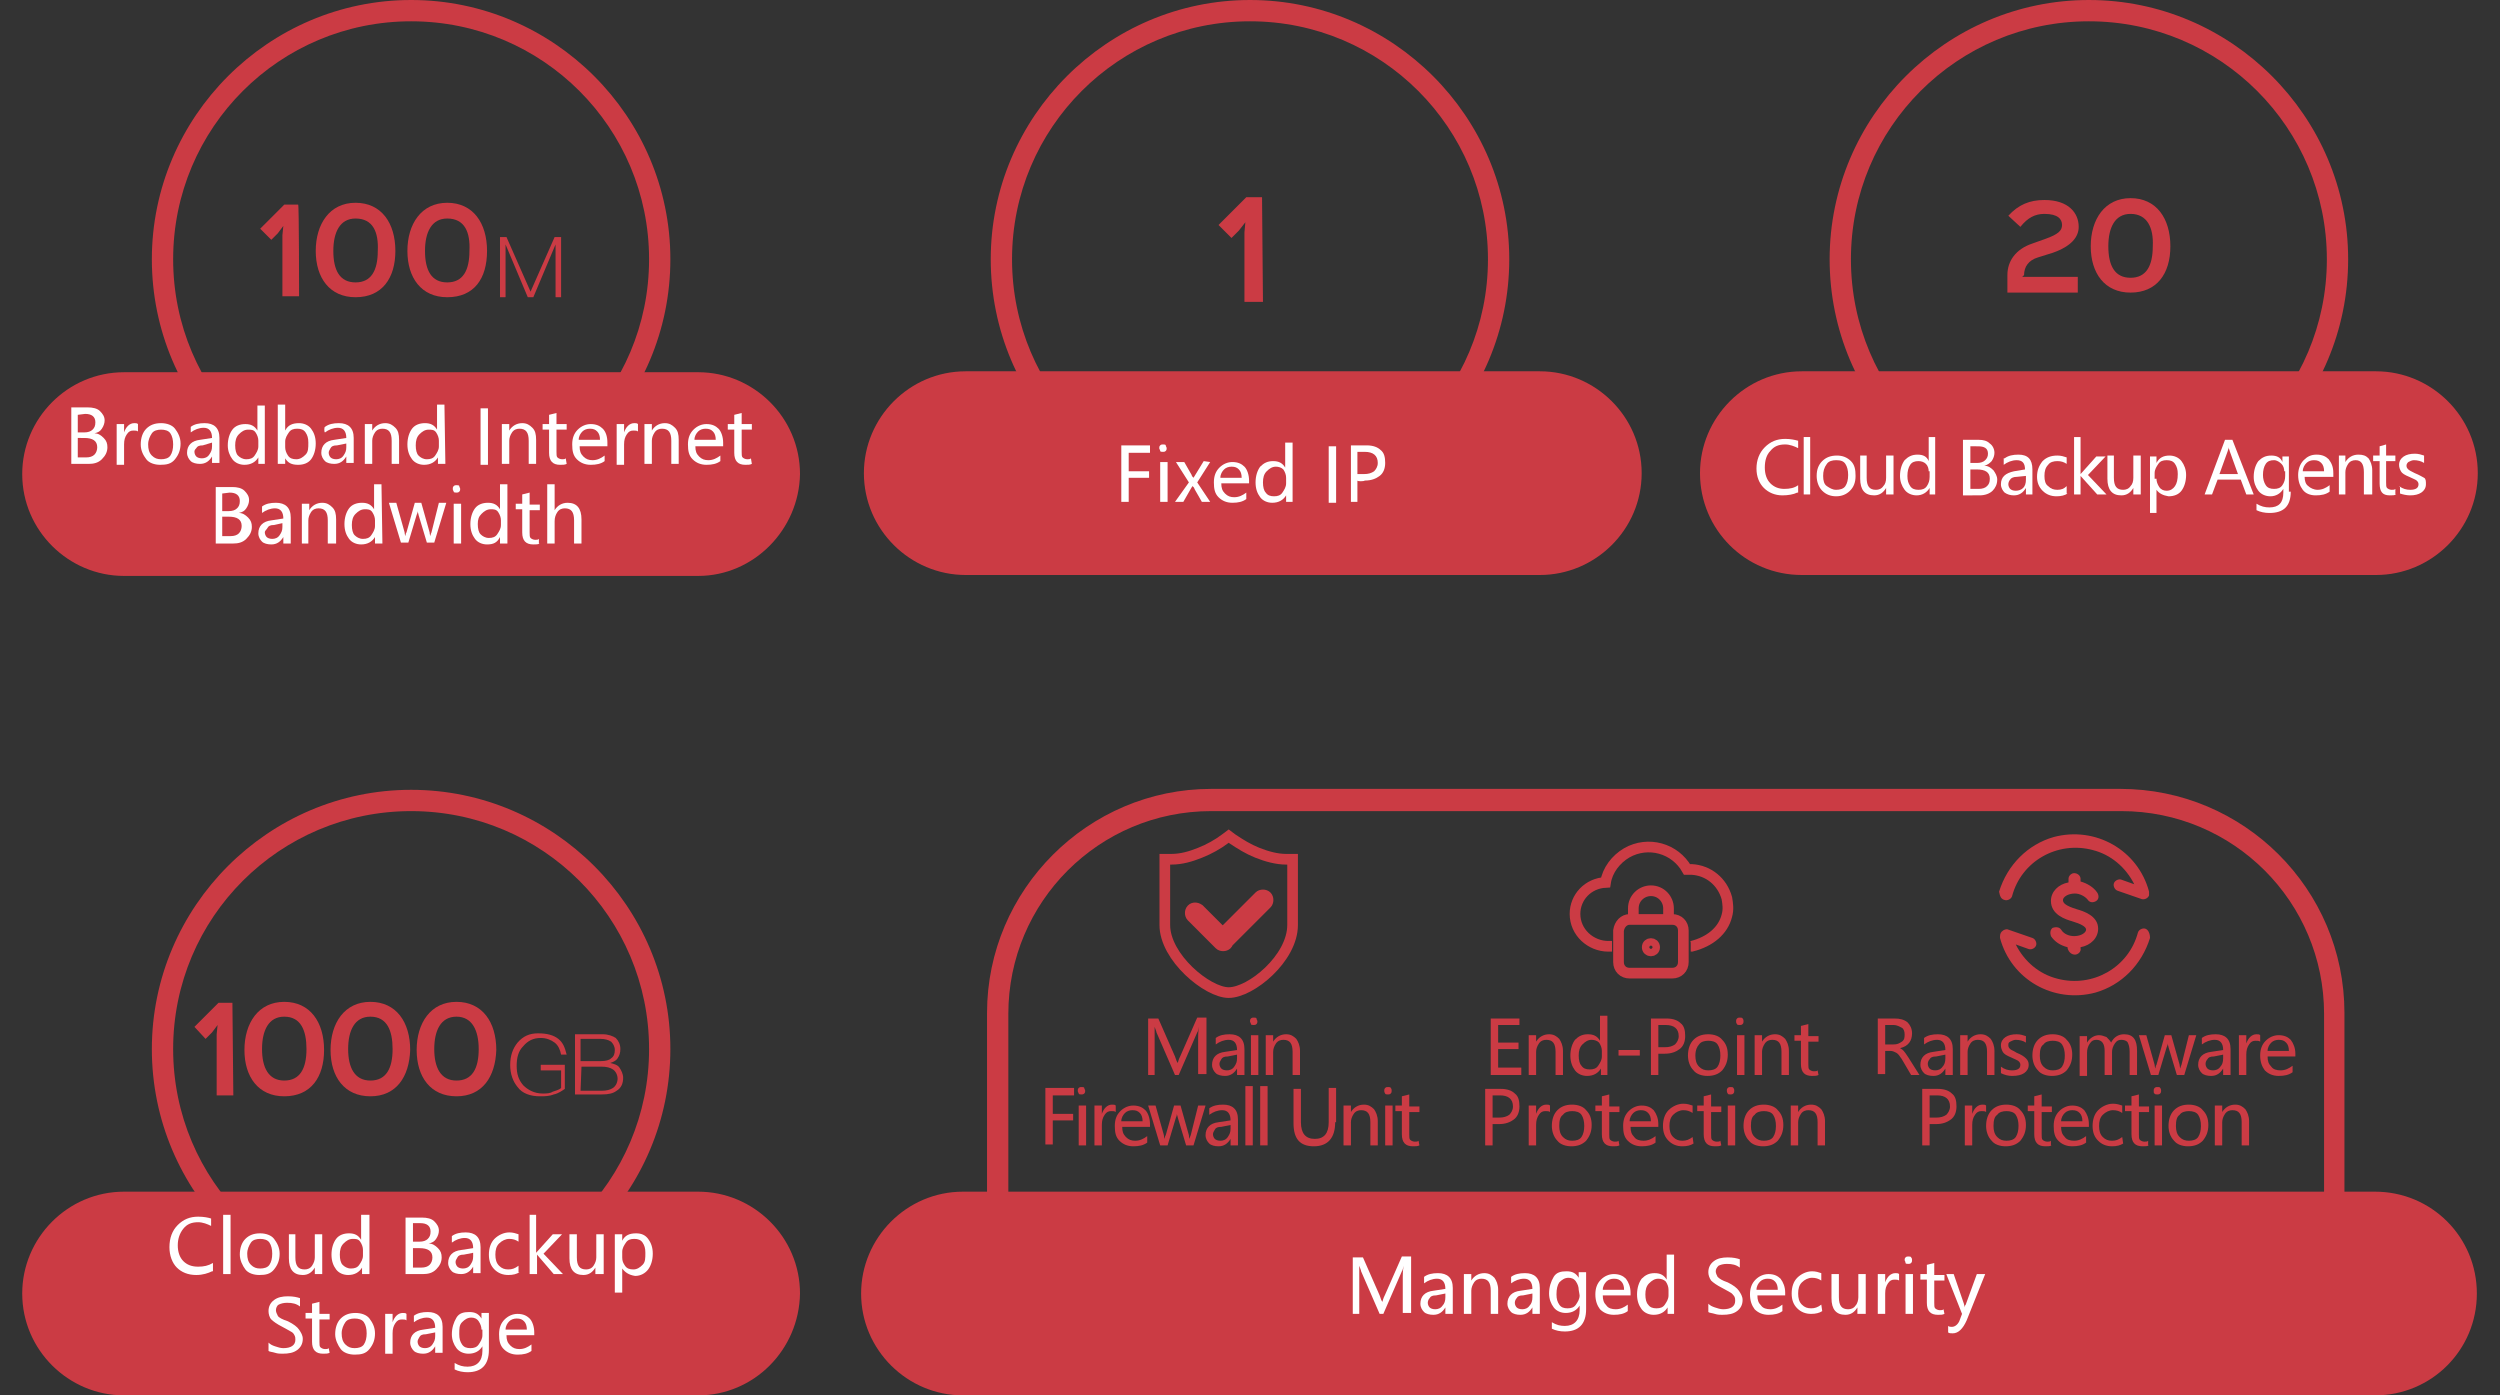 <svg xmlns="http://www.w3.org/2000/svg" xmlns:xlink="http://www.w3.org/1999/xlink" version="1.1" id="安全入门版" x="0px" y="0px" viewBox="0 0 270 150.7" style="enable-background:new 0 0 270 150.7;" xml:space="preserve"><rect x="0" y="0" width="270" height="150.7" fill="#333333" stroke="none"/> <style type="text/css"> .st0{fill:#CB3B44;} .st1{fill:#77B22A;} .st2{fill:#FFFFFF;} .st3{enable-background:new ;} .st4{fill:none;stroke:#CB3B44;stroke-width:1.152;} .st5{fill:none;} </style> <g id="圆角矩形_4"> <path class="st0" d="M253.2,142.8H106.6v-33.4c0-13.3,10.9-24.2,24.2-24.2H229c13.3,0,24.2,10.8,24.2,24.2V142.8L253.2,142.8z M108.9,140.6H251v-31.1c0-12.1-9.8-21.9-21.9-21.9h-98.3c-12.1,0-21.9,9.8-21.9,21.9V140.6z"></path> </g> <path id="圆角矩形_2_拷贝_4" class="st1" d="M10.2,43.4h68.3c4.2,0,7.7,3.4,7.7,7.7l0,0c0,4.2-3.4,7.7-7.7,7.7H10.2 c-4.2,0-7.7-3.4-7.7-7.7l0,0C2.6,46.8,6,43.4,10.2,43.4z"></path> <g id="椭圆_6"> <path class="st0" d="M44.4,56c-15.5,0-28-12.6-28-28S29,0,44.4,0s28,12.6,28,28S59.9,56,44.4,56z M44.4,2.3 C30.2,2.3,18.7,13.8,18.7,28s11.5,25.7,25.7,25.7S70.1,42.2,70.1,28S58.6,2.3,44.4,2.3z"></path> </g> <g> <path class="st0" d="M32.3,32h-1.8v-6.6l0.1-1l0,0L30,25.2l-0.7,0.7l-1.2-1.2l2.6-2.6h1.5C32.3,22,32.3,32,32.3,32z"></path> <path class="st0" d="M38.4,32.1c-2.8,0-4.3-2.1-4.3-5s1.5-5.2,4.3-5.2s4.3,2.2,4.3,5.2C42.7,30,41.3,32.1,38.4,32.1z M38.4,23.6 c-1.7,0-2.4,1.5-2.4,3.5c0,2.1,0.7,3.4,2.4,3.4s2.4-1.3,2.4-3.4C40.9,25.1,40.3,23.6,38.4,23.6z"></path> <path class="st0" d="M48.3,32.1c-2.8,0-4.3-2.1-4.3-5s1.5-5.2,4.3-5.2s4.3,2.2,4.3,5.2S51.2,32.1,48.3,32.1z M48.3,23.6 c-1.7,0-2.4,1.5-2.4,3.5c0,2.1,0.7,3.4,2.4,3.4s2.4-1.3,2.4-3.4C50.8,25.1,50.2,23.6,48.3,23.6z"></path> </g> <g> <path class="st0" d="M54.7,25.6l2.6,5.9l0,0l2.6-5.9h0.7v6.5H60v-5.7l0,0l-2.4,5.7H57l-2.4-5.7l0,0v5.7H54v-6.5 C54,25.6,54.7,25.6,54.7,25.6z"></path> </g> <g id="椭圆_6-2"> <path class="st0" d="M44.4,141.3c-15.5,0-28-12.6-28-28s12.6-28,28-28s28,12.6,28,28S59.9,141.3,44.4,141.3z M44.4,87.6 c-14.2,0-25.7,11.5-25.7,25.7S30.2,139,44.4,139s25.7-11.5,25.7-25.7S58.6,87.6,44.4,87.6z"></path> </g> <g id="椭圆_6_拷贝"> <path class="st0" d="M135,56c-15.5,0-28-12.6-28-28s12.6-28,28-28s28,12.6,28,28S150.5,56,135,56z M135,2.3 c-14.2,0-25.7,11.5-25.7,25.7s11.5,25.7,25.7,25.7s25.7-11.5,25.7-25.7S149.2,2.3,135,2.3z"></path> </g> <g> <path class="st0" d="M136.4,32.6h-2v-7.5l0.1-1.1l0,0l-0.7,0.9l-0.8,0.8l-1.4-1.4l3-3h1.7L136.4,32.6L136.4,32.6z"></path> </g> <g id="椭圆_6_拷贝-2"> <path class="st0" d="M225.6,56c-15.5,0-28-12.6-28-28s12.6-28,28-28s28,12.6,28,28S241.1,56,225.6,56z M225.6,2.3 c-14.2,0-25.7,11.5-25.7,25.7s11.5,25.7,25.7,25.7s25.7-11.5,25.7-25.7S239.8,2.3,225.6,2.3z"></path> </g> <path class="st0" d="M75.4,62.2h-62c-6,0-11-4.9-11-11l0,0c0-6,4.9-11,11-11h62c6,0,11,4.9,11,11l0,0C86.3,57.2,81.4,62.2,75.4,62.2 z"></path> <path class="st0" d="M75.4,150.7h-62c-6,0-11-4.9-11-11l0,0c0-6,4.9-11,11-11h62c6,0,11,4.9,11,11l0,0 C86.3,145.8,81.4,150.7,75.4,150.7z"></path> <path class="st0" d="M256.5,150.7H104c-6,0-11-4.9-11-11l0,0c0-6,4.9-11,11-11h152.5c6.1,0,11,4.9,11,11l0,0 C267.5,145.8,262.6,150.7,256.5,150.7z"></path> <path class="st0" d="M166.3,62.1h-62c-6,0-11-4.9-11-11l0,0c0-6,4.9-11,11-11h62c6,0,11,4.9,11,11l0,0 C177.3,57.2,172.3,62.1,166.3,62.1z"></path> <path class="st0" d="M256.6,62.1h-62c-6.1,0-11-4.9-11-11l0,0c0-6,4.9-11,11-11h62c6,0,11,4.9,11,11l0,0 C267.6,57.2,262.6,62.1,256.6,62.1z"></path> <g> <path class="st2" d="M7.7,50.1V44h1.8c0.5,0,1,0.1,1.3,0.4s0.5,0.6,0.5,1c0,0.3-0.1,0.6-0.3,0.9s-0.4,0.4-0.8,0.5l0,0 c0.4,0,0.7,0.2,1,0.5s0.4,0.6,0.4,1c0,0.5-0.2,0.9-0.6,1.3c-0.4,0.4-0.9,0.5-1.4,0.5C9.6,50.1,7.7,50.1,7.7,50.1z M8.4,44.8v1.9 h0.7c0.4,0,0.7-0.1,0.9-0.3s0.3-0.4,0.3-0.8c0-0.6-0.4-0.9-1.1-0.9L8.4,44.8L8.4,44.8z M8.4,47.3v2.1h0.9c0.4,0,0.7-0.1,0.9-0.3 s0.3-0.5,0.3-0.8c0-0.7-0.5-1-1.4-1H8.4z"></path> <path class="st2" d="M14.9,46.6c-0.1-0.1-0.3-0.1-0.5-0.1c-0.3,0-0.5,0.1-0.7,0.4s-0.3,0.6-0.3,1.1v2.2h-0.8v-4.4h0.8v0.9l0,0 c0.2-0.6,0.6-1,1.1-1c0.2,0,0.3,0,0.4,0.1V46.6z"></path> <path class="st2" d="M15.2,48c0-0.7,0.2-1.3,0.6-1.7s0.9-0.6,1.6-0.6c0.6,0,1.2,0.2,1.5,0.6c0.3,0.4,0.6,0.9,0.6,1.6 c0,0.7-0.2,1.2-0.6,1.7s-0.9,0.6-1.6,0.6c-0.6,0-1.2-0.2-1.5-0.6S15.2,48.7,15.2,48z M16,48c0,0.5,0.1,0.9,0.4,1.2s0.6,0.4,1,0.4 s0.8-0.1,1-0.4s0.3-0.7,0.3-1.2s-0.1-0.9-0.3-1.2c-0.2-0.3-0.6-0.4-1-0.4s-0.8,0.1-1,0.4S16,47.5,16,48z"></path> <path class="st2" d="M20.6,46.1c0.4-0.3,0.9-0.4,1.5-0.4c1,0,1.6,0.5,1.6,1.6V50h-0.8v-0.7l0,0c-0.3,0.5-0.7,0.8-1.3,0.8 c-0.4,0-0.8-0.1-1-0.3s-0.4-0.5-0.4-0.9c0-0.8,0.5-1.3,1.4-1.4l1.3-0.2c0-0.7-0.3-1.1-0.9-1.1c-0.5,0-1,0.2-1.4,0.5 C20.6,46.7,20.6,46.1,20.6,46.1z M21.9,48.1c-0.4,0-0.6,0.1-0.7,0.3C21,48.6,21,48.7,21,48.8c0,0.2,0.1,0.4,0.2,0.5 s0.3,0.2,0.6,0.2s0.6-0.1,0.8-0.4c0.2-0.3,0.3-0.5,0.3-0.9v-0.4L21.9,48.1z"></path> <path class="st2" d="M28.7,50.1h-0.8v-0.7l0,0c-0.3,0.5-0.8,0.8-1.5,0.8c-0.5,0-1-0.2-1.3-0.6c-0.3-0.4-0.5-0.9-0.5-1.5 c0-0.7,0.2-1.3,0.5-1.7s0.8-0.6,1.4-0.6s1,0.2,1.3,0.7l0,0v-2.7h0.8v6.3H28.7z M27.9,47.6c0-0.3-0.1-0.6-0.3-0.9 c-0.2-0.3-0.5-0.3-0.8-0.3c-0.4,0-0.7,0.2-1,0.5s-0.4,0.7-0.4,1.2s0.1,0.9,0.3,1.1c0.2,0.2,0.5,0.4,0.9,0.4s0.7-0.1,0.9-0.4 c0.2-0.3,0.4-0.6,0.4-1V47.6z"></path> <path class="st2" d="M30.8,49.5v0.6H30v-6.4h0.8v2.8l0,0c0.3-0.6,0.8-0.8,1.5-0.8c0.5,0,1,0.2,1.3,0.6c0.3,0.4,0.5,0.9,0.5,1.6 s-0.2,1.3-0.5,1.7s-0.8,0.6-1.4,0.6C31.5,50.2,31.1,50,30.8,49.5L30.8,49.5z M30.8,48.3c0,0.3,0.1,0.6,0.3,0.9s0.5,0.4,0.9,0.4 s0.7-0.2,1-0.5c0.3-0.3,0.3-0.7,0.3-1.3c0-0.5-0.1-0.8-0.3-1.1s-0.5-0.4-0.9-0.4s-0.7,0.1-0.9,0.4s-0.4,0.6-0.4,1 C30.8,47.7,30.8,48.3,30.8,48.3z"></path> <path class="st2" d="M35.1,46.1c0.4-0.3,0.9-0.4,1.5-0.4c1,0,1.6,0.5,1.6,1.6V50h-0.8v-0.7l0,0c-0.3,0.5-0.7,0.8-1.3,0.8 c-0.4,0-0.8-0.1-1-0.3s-0.4-0.5-0.4-0.9c0-0.8,0.5-1.3,1.4-1.4l1.3-0.2c0-0.7-0.3-1.1-0.9-1.1c-0.5,0-1,0.2-1.4,0.5 C35,46.7,35,46.1,35.1,46.1z M36.4,48.1c-0.4,0-0.6,0.1-0.7,0.3c-0.1,0.2-0.2,0.3-0.2,0.5s0.1,0.4,0.2,0.5s0.3,0.2,0.6,0.2 s0.6-0.1,0.8-0.4s0.3-0.5,0.3-0.9v-0.4L36.4,48.1z"></path> <path class="st2" d="M43.1,50.1h-0.8v-2.5c0-0.9-0.3-1.3-1-1.3c-0.3,0-0.6,0.1-0.8,0.4s-0.3,0.6-0.3,0.9v2.5h-0.8v-4.3h0.8v0.7l0,0 c0.3-0.5,0.8-0.8,1.4-0.8c0.5,0,0.8,0.2,1.1,0.5s0.4,0.7,0.4,1.3C43.1,47.5,43.1,50.1,43.1,50.1z"></path> <path class="st2" d="M48.1,50.1h-0.8v-0.7l0,0c-0.3,0.5-0.8,0.8-1.5,0.8c-0.5,0-1-0.2-1.3-0.6S44,48.7,44,48s0.2-1.3,0.5-1.7 s0.8-0.6,1.4-0.6s1,0.2,1.3,0.7l0,0v-2.7H48L48.1,50.1L48.1,50.1z M47.4,47.6c0-0.3-0.1-0.6-0.3-0.9s-0.5-0.3-0.8-0.3 c-0.4,0-0.7,0.2-1,0.5s-0.4,0.7-0.4,1.2s0.1,0.9,0.3,1.1s0.5,0.4,0.9,0.4s0.7-0.1,0.9-0.4s0.4-0.6,0.4-1 C47.4,48.2,47.4,47.6,47.4,47.6z"></path> <path class="st2" d="M52.7,44.1v6.1h-0.8v-6.1H52.7z"></path> <path class="st2" d="M57.9,50.1h-0.8v-2.5c0-0.9-0.3-1.3-1-1.3c-0.3,0-0.6,0.1-0.8,0.4S55,47.3,55,47.6v2.5h-0.8v-4.3H55v0.7l0,0 c0.3-0.5,0.8-0.8,1.4-0.8c0.5,0,0.8,0.2,1.1,0.5s0.4,0.7,0.4,1.3V50.1z"></path> <path class="st2" d="M61.2,50.1c-0.2,0.1-0.4,0.1-0.7,0.1c-0.8,0-1.2-0.4-1.2-1.3v-2.5h-0.7v-0.6h0.7v-1l0.8-0.2v1.2h1.1v0.6h-1.1 v2.4c0,0.3,0,0.5,0.1,0.6s0.3,0.2,0.5,0.2s0.3,0,0.4-0.1L61.2,50.1L61.2,50.1z"></path> <path class="st2" d="M65.6,48.2h-3c0,0.5,0.1,0.8,0.4,1.1c0.3,0.3,0.6,0.4,1,0.4c0.5,0,0.9-0.2,1.3-0.5v0.6 c-0.4,0.3-0.9,0.4-1.5,0.4s-1.1-0.2-1.5-0.6c-0.4-0.4-0.5-0.9-0.5-1.6s0.2-1.2,0.6-1.6c0.4-0.4,0.9-0.6,1.4-0.6 c0.6,0,1,0.2,1.3,0.5s0.5,0.8,0.5,1.5C65.6,47.8,65.6,48.2,65.6,48.2z M64.8,47.5c0-0.4-0.1-0.7-0.3-0.9c-0.2-0.2-0.4-0.3-0.8-0.3 c-0.3,0-0.6,0.1-0.8,0.3s-0.4,0.5-0.4,0.9H64.8z"></path> <path class="st2" d="M68.9,46.6c-0.1-0.1-0.3-0.1-0.5-0.1c-0.3,0-0.5,0.1-0.7,0.4s-0.3,0.6-0.3,1.1v2.2h-0.8v-4.4h0.8v0.9l0,0 c0.2-0.6,0.6-1,1.1-1c0.2,0,0.3,0,0.4,0.1V46.6z"></path> <path class="st2" d="M73.3,50.1h-0.8v-2.5c0-0.9-0.3-1.3-1-1.3c-0.3,0-0.6,0.1-0.8,0.4s-0.3,0.6-0.3,0.9v2.5h-0.8v-4.3h0.8v0.7l0,0 c0.3-0.5,0.8-0.8,1.4-0.8c0.5,0,0.8,0.2,1.1,0.5c0.3,0.3,0.4,0.7,0.4,1.3C73.3,47.5,73.3,50.1,73.3,50.1z"></path> <path class="st2" d="M78.1,48.2h-3c0,0.5,0.1,0.8,0.4,1.1s0.6,0.4,1,0.4c0.5,0,0.9-0.2,1.3-0.5v0.6c-0.4,0.3-0.9,0.4-1.5,0.4 s-1.1-0.2-1.5-0.6c-0.4-0.4-0.5-0.9-0.5-1.6s0.2-1.2,0.6-1.6c0.4-0.4,0.9-0.6,1.4-0.6c0.6,0,1,0.2,1.3,0.5s0.5,0.9,0.5,1.5 C78.1,47.8,78.1,48.2,78.1,48.2z M77.3,47.5c0-0.4-0.1-0.7-0.3-0.9c-0.2-0.2-0.4-0.3-0.8-0.3c-0.3,0-0.6,0.1-0.8,0.3 c-0.2,0.2-0.4,0.5-0.4,0.9H77.3z"></path> <path class="st2" d="M81.2,50.1c-0.2,0.1-0.4,0.1-0.7,0.1c-0.8,0-1.2-0.4-1.2-1.3v-2.5h-0.7v-0.6h0.7v-1l0.8-0.2v1.2h1.1v0.6h-1.1 v2.4c0,0.3,0,0.5,0.1,0.6s0.3,0.2,0.5,0.2s0.3,0,0.4-0.1L81.2,50.1L81.2,50.1z"></path> <path class="st2" d="M23.3,58.7v-6.1h1.8c0.5,0,1,0.1,1.3,0.4s0.5,0.6,0.5,1c0,0.3-0.1,0.6-0.3,0.9c-0.2,0.3-0.4,0.4-0.8,0.5l0,0 c0.4,0,0.7,0.2,1,0.5s0.4,0.6,0.4,1c0,0.5-0.2,0.9-0.6,1.3c-0.4,0.4-0.9,0.5-1.4,0.5C25.2,58.7,23.3,58.7,23.3,58.7z M24,53.3v1.9 h0.7c0.4,0,0.7-0.1,0.9-0.3c0.2-0.2,0.3-0.4,0.3-0.8c0-0.6-0.4-0.9-1.1-0.9L24,53.3L24,53.3z M24,55.8v2.1h0.9 c0.4,0,0.7-0.1,0.9-0.3c0.2-0.2,0.3-0.5,0.3-0.8c0-0.7-0.5-1-1.4-1H24z"></path> <path class="st2" d="M28.3,54.7c0.4-0.3,0.9-0.4,1.5-0.4c1,0,1.6,0.5,1.6,1.6v2.8h-0.8V58l0,0c-0.3,0.5-0.7,0.8-1.3,0.8 c-0.4,0-0.8-0.1-1-0.3s-0.4-0.5-0.4-0.9c0-0.8,0.5-1.3,1.4-1.4l1.3-0.2c0-0.7-0.3-1.1-0.9-1.1c-0.5,0-1,0.2-1.4,0.5 C28.3,55.4,28.3,54.7,28.3,54.7z M29.6,56.7c-0.4,0-0.6,0.1-0.7,0.3s-0.3,0.3-0.3,0.5s0.1,0.4,0.2,0.5s0.3,0.2,0.6,0.2 s0.6-0.1,0.8-0.4c0.2-0.3,0.3-0.5,0.3-0.9v-0.4L29.6,56.7z"></path> <path class="st2" d="M36.2,58.7h-0.8v-2.5c0-0.9-0.3-1.3-1-1.3c-0.3,0-0.6,0.1-0.8,0.4s-0.3,0.6-0.3,0.9v2.5h-0.7v-4.3h0.8v0.7l0,0 c0.3-0.5,0.8-0.8,1.4-0.8c0.5,0,0.8,0.2,1.1,0.5s0.4,0.7,0.4,1.3v2.6C36.3,58.7,36.2,58.7,36.2,58.7z"></path> <path class="st2" d="M41.3,58.7h-0.8V58l0,0c-0.3,0.5-0.8,0.8-1.5,0.8c-0.5,0-1-0.2-1.3-0.6c-0.3-0.4-0.5-0.9-0.5-1.6 s0.2-1.3,0.5-1.7s0.8-0.6,1.4-0.6s1,0.2,1.3,0.7l0,0v-2.7h0.8L41.3,58.7L41.3,58.7z M40.5,56.2c0-0.3-0.1-0.6-0.3-0.9 S39.7,55,39.4,55c-0.4,0-0.7,0.2-1,0.5S38,56.2,38,56.7s0.1,0.9,0.3,1.1s0.5,0.4,0.9,0.4s0.7-0.1,0.9-0.4s0.4-0.6,0.4-1 C40.5,56.8,40.5,56.2,40.5,56.2z"></path> <path class="st2" d="M48.2,54.3l-1.3,4.3h-0.8l-0.9-3c0-0.1-0.1-0.3-0.1-0.4l0,0c0,0.1,0,0.2-0.1,0.4l-0.9,3h-0.8L42,54.3h0.8 l0.9,3.2c0,0.1,0,0.2,0.1,0.4l0,0c0-0.1,0-0.3,0.1-0.4l0.9-3.2h0.7l0.9,3.2c0,0.1,0,0.2,0.1,0.4l0,0c0-0.1,0-0.2,0.1-0.4l0.8-3.2 H48.2z"></path> <path class="st2" d="M48.9,52.8c0-0.1,0-0.2,0.1-0.3s0.2-0.1,0.3-0.1s0.3,0,0.3,0.1s0.1,0.2,0.1,0.3s0,0.2-0.1,0.3 s-0.2,0.1-0.3,0.1s-0.3,0-0.3-0.1S48.9,53,48.9,52.8z M49,58.7v-4.3h0.8v4.3H49z"></path> <path class="st2" d="M54.8,58.7H54V58l0,0c-0.3,0.6-0.7,0.8-1.4,0.8c-0.5,0-1-0.2-1.3-0.6c-0.3-0.4-0.5-0.9-0.5-1.6 s0.2-1.3,0.5-1.7s0.8-0.6,1.4-0.6s1,0.2,1.3,0.7l0,0v-2.7h0.8V58.7z M54.1,56.2c0-0.3-0.1-0.6-0.3-0.9S53.3,55,53,55 c-0.4,0-0.7,0.2-1,0.5s-0.4,0.6-0.4,1.1s0.1,0.9,0.3,1.1s0.5,0.4,0.9,0.4s0.7-0.1,0.9-0.4s0.4-0.6,0.4-1 C54.1,56.7,54.1,56.2,54.1,56.2z"></path> <path class="st2" d="M58.3,58.7c-0.2,0.1-0.4,0.1-0.7,0.1c-0.8,0-1.2-0.4-1.2-1.3V55h-0.7v-0.6h0.7v-1l0.8-0.2v1.3h1.1v0.6h-1.1 v2.4c0,0.3,0,0.5,0.1,0.6s0.3,0.2,0.5,0.2s0.3,0,0.4-0.1v0.5H58.3z"></path> <path class="st2" d="M62.8,58.7H62v-2.5c0-0.9-0.3-1.3-1-1.3c-0.3,0-0.6,0.1-0.8,0.4s-0.3,0.6-0.3,1v2.4h-0.8v-6.4h0.8v2.8l0,0 c0.3-0.5,0.8-0.8,1.4-0.8c1,0,1.5,0.6,1.5,1.8C62.8,56.1,62.8,58.7,62.8,58.7z"></path> </g> <g> <path class="st2" d="M22.9,137.3c-0.4,0.2-1,0.4-1.7,0.4c-0.9,0-1.6-0.3-2.1-0.8s-0.8-1.3-0.8-2.2c0-1,0.3-1.8,0.9-2.4 c0.6-0.6,1.3-0.9,2.2-0.9c0.6,0,1.1,0.1,1.4,0.2v0.8c-0.4-0.2-0.9-0.4-1.4-0.4c-0.7,0-1.2,0.2-1.6,0.7s-0.6,1.1-0.6,1.8 s0.2,1.3,0.6,1.7s0.9,0.6,1.6,0.6c0.6,0,1.1-0.1,1.6-0.4v0.9L22.9,137.3L22.9,137.3z"></path> <path class="st2" d="M24.1,137.6v-6.4h0.8v6.4H24.1z"></path> <path class="st2" d="M25.9,135.5c0-0.7,0.2-1.3,0.6-1.7s0.9-0.6,1.6-0.6c0.6,0,1.2,0.2,1.5,0.6c0.3,0.4,0.6,0.9,0.6,1.6 c0,0.7-0.2,1.2-0.6,1.7s-0.9,0.6-1.6,0.6c-0.6,0-1.2-0.2-1.5-0.6S25.9,136.1,25.9,135.5z M26.7,135.4c0,0.5,0.1,0.9,0.4,1.2 s0.6,0.4,1,0.4s0.8-0.1,1-0.4s0.3-0.7,0.3-1.2s-0.1-0.9-0.3-1.2c-0.2-0.3-0.6-0.4-1-0.4s-0.8,0.1-1,0.4S26.7,134.9,26.7,135.4z"></path> <path class="st2" d="M34.8,137.6H34v-0.7l0,0c-0.3,0.5-0.7,0.8-1.3,0.8c-1,0-1.5-0.6-1.5-1.8v-2.6h0.7v2.5c0,0.9,0.3,1.3,1,1.3 c0.3,0,0.6-0.1,0.8-0.4s0.3-0.6,0.3-0.9v-2.5h0.8C34.8,133.3,34.8,137.6,34.8,137.6z"></path> <path class="st2" d="M39.9,137.6h-0.8v-0.7l0,0c-0.3,0.5-0.8,0.8-1.5,0.8c-0.5,0-1-0.2-1.3-0.6c-0.3-0.4-0.5-0.9-0.5-1.6 s0.2-1.3,0.5-1.7s0.8-0.6,1.4-0.6s1,0.2,1.3,0.7l0,0v-2.7h0.9C39.9,131.2,39.9,137.6,39.9,137.6z M39.2,135c0-0.3-0.1-0.6-0.3-0.9 s-0.5-0.3-0.8-0.3c-0.4,0-0.7,0.2-1,0.5s-0.4,0.7-0.4,1.2s0.1,0.9,0.3,1.1s0.5,0.4,0.9,0.4s0.7-0.1,0.9-0.4s0.4-0.6,0.4-1 C39.2,135.6,39.2,135,39.2,135z"></path> <path class="st2" d="M43.8,137.6v-6.1h1.8c0.5,0,1,0.1,1.3,0.4s0.5,0.6,0.5,1c0,0.3-0.1,0.6-0.3,0.9s-0.4,0.4-0.8,0.5l0,0 c0.4,0,0.7,0.2,1,0.5s0.4,0.6,0.4,1c0,0.5-0.2,0.9-0.6,1.3c-0.4,0.4-0.9,0.5-1.4,0.5L43.8,137.6L43.8,137.6z M44.6,132.2v1.9h0.7 c0.4,0,0.7-0.1,0.9-0.3s0.3-0.4,0.3-0.8c0-0.6-0.4-0.9-1.1-0.9h-0.8C44.6,132.1,44.6,132.2,44.6,132.2z M44.6,134.8v2.1h0.9 c0.4,0,0.7-0.1,0.9-0.3s0.3-0.5,0.3-0.8c0-0.7-0.5-1-1.4-1H44.6z"></path> <path class="st2" d="M48.8,133.5c0.4-0.3,0.9-0.4,1.5-0.4c1,0,1.6,0.5,1.6,1.6v2.8h-0.8v-0.7l0,0c-0.3,0.5-0.7,0.8-1.3,0.8 c-0.4,0-0.8-0.1-1-0.3s-0.4-0.5-0.4-0.9c0-0.8,0.5-1.3,1.4-1.4l1.3-0.2c0-0.7-0.3-1.1-0.9-1.1c-0.5,0-1,0.2-1.4,0.5 C48.8,134.2,48.8,133.5,48.8,133.5z M50.1,135.5c-0.4,0-0.6,0.1-0.7,0.3c-0.1,0.2-0.2,0.3-0.2,0.5s0.1,0.4,0.2,0.5s0.3,0.2,0.6,0.2 s0.6-0.1,0.8-0.4s0.3-0.5,0.3-0.9v-0.4L50.1,135.5z"></path> <path class="st2" d="M56.1,137.4c-0.3,0.2-0.7,0.3-1.2,0.3c-0.6,0-1.1-0.2-1.5-0.6c-0.4-0.4-0.6-0.9-0.6-1.6s0.2-1.3,0.6-1.7 s1-0.7,1.6-0.7c0.4,0,0.7,0.1,1,0.2v0.8c-0.3-0.2-0.6-0.3-1-0.3s-0.8,0.2-1.1,0.5s-0.4,0.7-0.4,1.2s0.1,0.9,0.4,1.2 c0.3,0.3,0.6,0.4,1,0.4s0.7-0.1,1.1-0.4v0.7L56.1,137.4L56.1,137.4z"></path> <path class="st2" d="M60.8,137.6h-1l-1.8-2.1l0,0v2.1h-0.8v-6.4h0.7v4.1l0,0l1.8-2h1l-2,2.1L60.8,137.6z"></path> <path class="st2" d="M65.1,137.6h-0.8v-0.7l0,0c-0.3,0.5-0.7,0.8-1.3,0.8c-1,0-1.5-0.6-1.5-1.8v-2.6h0.8v2.5c0,0.9,0.3,1.3,1,1.3 c0.3,0,0.6-0.1,0.8-0.4c0.2-0.3,0.3-0.6,0.3-0.9v-2.5h0.8v4.3L65.1,137.6L65.1,137.6z"></path> <path class="st2" d="M67.2,137v2.6h-0.8v-6.3h0.8v0.7l0,0c0.3-0.6,0.8-0.8,1.5-0.8c0.6,0,1,0.2,1.3,0.6c0.3,0.4,0.5,0.9,0.5,1.6 c0,0.7-0.2,1.3-0.5,1.7s-0.8,0.7-1.4,0.7C67.9,137.7,67.5,137.4,67.2,137L67.2,137z M67.2,135.8c0,0.4,0.1,0.6,0.3,0.9 s0.5,0.4,0.9,0.4s0.7-0.2,1-0.5s0.3-0.7,0.3-1.3c0-0.5-0.1-0.8-0.3-1.1c-0.2-0.3-0.5-0.4-0.9-0.4s-0.7,0.1-0.9,0.4s-0.4,0.6-0.4,1 V135.8z"></path> <path class="st2" d="M29,145c0.2,0.2,0.4,0.3,0.7,0.4c0.3,0.1,0.6,0.2,0.9,0.2c0.8,0,1.3-0.3,1.3-0.9c0-0.2,0-0.3-0.1-0.5 s-0.2-0.3-0.4-0.4c-0.2-0.1-0.5-0.3-0.9-0.5c-0.6-0.3-1-0.6-1.2-0.8s-0.3-0.6-0.3-0.9c0-0.5,0.2-0.9,0.6-1.2s0.9-0.4,1.5-0.4 s1,0.1,1.3,0.2v0.9c-0.4-0.3-0.8-0.4-1.4-0.4c-0.4,0-0.7,0.1-0.9,0.2c-0.2,0.1-0.3,0.4-0.3,0.6c0,0.2,0.1,0.4,0.2,0.6 c0.1,0.2,0.5,0.4,1.1,0.6c0.6,0.3,1,0.6,1.2,0.9s0.4,0.6,0.4,1c0,0.5-0.2,0.9-0.6,1.2c-0.4,0.3-0.9,0.4-1.6,0.4 c-0.2,0-0.5,0-0.8-0.1s-0.6-0.1-0.7-0.2C29,145.9,29,145,29,145z"></path> <path class="st2" d="M35.6,146.1c-0.2,0.1-0.4,0.1-0.7,0.1c-0.8,0-1.2-0.4-1.2-1.3v-2.5H33v-0.6h0.7v-1l0.8-0.2v1.3h1.1v0.6h-1.1 v2.4c0,0.3,0,0.5,0.1,0.6s0.3,0.2,0.5,0.2s0.3,0,0.4-0.1L35.6,146.1L35.6,146.1z"></path> <path class="st2" d="M36.2,144.1c0-0.7,0.2-1.3,0.6-1.7s0.9-0.6,1.6-0.6c0.6,0,1.2,0.2,1.5,0.6c0.3,0.4,0.6,0.9,0.6,1.6 s-0.2,1.2-0.6,1.7s-0.9,0.6-1.6,0.6c-0.6,0-1.2-0.2-1.5-0.6S36.2,144.7,36.2,144.1z M36.9,144c0,0.5,0.1,0.9,0.4,1.2 c0.3,0.3,0.6,0.4,1,0.4s0.8-0.1,1-0.4s0.3-0.7,0.3-1.2s-0.1-0.9-0.3-1.2s-0.6-0.4-1-0.4s-0.8,0.1-1,0.4S36.9,143.5,36.9,144z"></path> <path class="st2" d="M43.9,142.6c-0.1-0.1-0.3-0.1-0.5-0.1c-0.3,0-0.5,0.1-0.7,0.4s-0.3,0.6-0.3,1.1v2.2h-0.8v-4.3h0.8v0.9l0,0 c0.2-0.6,0.6-1,1.1-1c0.2,0,0.3,0,0.4,0.1V142.6z"></path> <path class="st2" d="M44.7,142.1c0.4-0.3,0.9-0.4,1.5-0.4c1,0,1.6,0.5,1.6,1.6v2.8H47v-0.7l0,0c-0.3,0.5-0.7,0.8-1.3,0.8 c-0.4,0-0.8-0.1-1-0.3s-0.4-0.5-0.4-0.9c0-0.8,0.5-1.3,1.4-1.4l1.3-0.2c0-0.7-0.3-1.1-0.9-1.1c-0.5,0-1,0.2-1.4,0.5 C44.7,142.8,44.7,142.1,44.7,142.1z M46,144.1c-0.4,0-0.6,0.1-0.7,0.3c-0.1,0.2-0.2,0.3-0.2,0.5s0.1,0.4,0.2,0.5s0.3,0.2,0.6,0.2 s0.6-0.1,0.8-0.4s0.3-0.5,0.3-0.9v-0.4L46,144.1z"></path> <path class="st2" d="M52.8,145.8c0,1.6-0.8,2.4-2.3,2.4c-0.5,0-1-0.1-1.4-0.3v-0.7c0.5,0.3,0.9,0.4,1.4,0.4c1,0,1.6-0.6,1.6-1.7 v-0.5l0,0c-0.3,0.5-0.8,0.8-1.5,0.8c-0.5,0-1-0.2-1.3-0.6c-0.3-0.4-0.5-0.9-0.5-1.5c0-0.7,0.2-1.3,0.5-1.8s0.8-0.6,1.4-0.6 c0.6,0,1,0.2,1.3,0.7l0,0v-0.6h0.8V145.8z M52,143.6c0-0.3-0.1-0.6-0.3-0.9s-0.5-0.4-0.8-0.4c-0.4,0-0.7,0.2-1,0.5 s-0.3,0.7-0.3,1.3c0,0.5,0.1,0.8,0.3,1.1s0.5,0.4,0.9,0.4s0.7-0.1,0.9-0.4s0.4-0.6,0.4-1v-0.6L52,143.6L52,143.6z"></path> <path class="st2" d="M57.7,144.2h-3c0,0.5,0.1,0.8,0.4,1.1c0.3,0.3,0.6,0.4,1,0.4c0.5,0,0.9-0.2,1.3-0.5v0.7 c-0.4,0.3-0.9,0.4-1.5,0.4s-1.1-0.2-1.5-0.6c-0.4-0.4-0.5-0.9-0.5-1.6c0-0.7,0.2-1.2,0.6-1.6c0.4-0.4,0.9-0.6,1.4-0.6 c0.6,0,1,0.2,1.3,0.5s0.5,0.9,0.5,1.5V144.2z M56.9,143.6c0-0.4-0.1-0.7-0.3-0.9s-0.4-0.3-0.8-0.3c-0.3,0-0.6,0.1-0.8,0.3 s-0.4,0.5-0.4,0.9H56.9z"></path> </g> <g> <path class="st2" d="M151.5,141.9v-4c0-0.3,0-0.7,0.1-1.2l0,0c-0.1,0.3-0.1,0.5-0.2,0.6l-2,4.6H149l-2-4.6c0-0.1-0.1-0.3-0.2-0.6 l0,0c0,0.3,0,0.7,0,1.2v4h-0.7v-6.1h1.1l1.8,4.1c0.1,0.3,0.2,0.6,0.3,0.7l0,0c0.1-0.4,0.2-0.6,0.3-0.8l1.8-4.1h1v6.1h-0.9 L151.5,141.9L151.5,141.9z"></path> <path class="st2" d="M153.8,137.9c0.4-0.3,0.9-0.4,1.5-0.4c1,0,1.6,0.5,1.6,1.6v2.8h-0.8v-0.7l0,0c-0.3,0.5-0.7,0.8-1.3,0.8 c-0.4,0-0.8-0.1-1-0.3s-0.4-0.5-0.4-0.9c0-0.8,0.5-1.3,1.4-1.4l1.3-0.2c0-0.7-0.3-1.1-0.9-1.1c-0.5,0-1,0.2-1.4,0.5L153.8,137.9 L153.8,137.9z M155.1,139.9c-0.4,0-0.6,0.1-0.7,0.3c-0.1,0.1-0.2,0.3-0.2,0.5s0.1,0.4,0.2,0.5c0.1,0.1,0.3,0.2,0.6,0.2 s0.6-0.1,0.8-0.4c0.2-0.2,0.3-0.5,0.3-0.9v-0.4L155.1,139.9z"></path> <path class="st2" d="M161.8,141.9H161v-2.5c0-0.9-0.3-1.3-1-1.3c-0.3,0-0.6,0.1-0.8,0.4c-0.2,0.3-0.3,0.6-0.3,0.9v2.5h-0.8v-4.3 h0.8v0.7l0,0c0.3-0.5,0.8-0.8,1.4-0.8c0.5,0,0.8,0.2,1.1,0.5c0.2,0.3,0.4,0.7,0.4,1.3L161.8,141.9L161.8,141.9z"></path> <path class="st2" d="M163.2,137.9c0.4-0.3,0.9-0.4,1.5-0.4c1,0,1.6,0.5,1.6,1.6v2.8h-0.8v-0.7l0,0c-0.3,0.5-0.7,0.8-1.3,0.8 c-0.4,0-0.8-0.1-1-0.3s-0.4-0.5-0.4-0.9c0-0.8,0.5-1.3,1.4-1.4l1.3-0.2c0-0.7-0.3-1.1-0.9-1.1c-0.5,0-1,0.2-1.4,0.5L163.2,137.9 L163.2,137.9z M164.5,139.9c-0.4,0-0.6,0.1-0.7,0.3c-0.1,0.1-0.2,0.3-0.2,0.5s0.1,0.4,0.2,0.5c0.1,0.1,0.3,0.2,0.6,0.2 s0.6-0.1,0.8-0.4c0.2-0.2,0.3-0.5,0.3-0.9v-0.4L164.5,139.9z"></path> <path class="st2" d="M171.3,141.4c0,1.6-0.8,2.4-2.3,2.4c-0.5,0-1-0.1-1.4-0.3v-0.7c0.5,0.3,0.9,0.4,1.4,0.4c1,0,1.6-0.6,1.6-1.7 V141l0,0c-0.3,0.5-0.8,0.8-1.5,0.8c-0.5,0-1-0.2-1.3-0.6c-0.3-0.4-0.5-0.9-0.5-1.5c0-0.7,0.2-1.3,0.5-1.8s0.8-0.6,1.4-0.6 c0.6,0,1,0.2,1.3,0.7l0,0v-0.6h0.8V141.4z M170.5,139.3c0-0.3-0.1-0.6-0.3-0.9s-0.5-0.4-0.8-0.4c-0.4,0-0.7,0.2-1,0.5 c-0.2,0.3-0.3,0.7-0.3,1.3c0,0.5,0.1,0.8,0.3,1.1s0.5,0.4,0.9,0.4s0.7-0.1,0.9-0.4c0.2-0.3,0.4-0.6,0.4-1L170.5,139.3L170.5,139.3z "></path> <path class="st2" d="M176.1,139.9h-3c0,0.5,0.1,0.8,0.4,1.1c0.2,0.3,0.6,0.4,1,0.4c0.5,0,0.9-0.2,1.3-0.5v0.7 c-0.4,0.3-0.9,0.4-1.5,0.4s-1.1-0.2-1.5-0.6c-0.3-0.4-0.5-0.9-0.5-1.6c0-0.7,0.2-1.2,0.6-1.6c0.4-0.4,0.9-0.6,1.4-0.6 c0.6,0,1,0.2,1.3,0.5c0.3,0.4,0.5,0.9,0.5,1.5V139.9z M175.4,139.3c0-0.4-0.1-0.7-0.3-0.9s-0.4-0.3-0.8-0.3c-0.3,0-0.6,0.1-0.8,0.3 s-0.4,0.5-0.4,0.9H175.4z"></path> <path class="st2" d="M180.9,141.9h-0.8v-0.7l0,0c-0.3,0.5-0.8,0.8-1.5,0.8c-0.5,0-1-0.2-1.3-0.6c-0.3-0.4-0.5-0.9-0.5-1.6 c0-0.7,0.2-1.3,0.5-1.7c0.4-0.4,0.8-0.6,1.4-0.6c0.6,0,1,0.2,1.3,0.7l0,0v-2.7h0.8v6.4L180.9,141.9L180.9,141.9z M180.2,139.3 c0-0.3-0.1-0.6-0.3-0.9c-0.2-0.2-0.5-0.3-0.8-0.3c-0.4,0-0.7,0.2-1,0.5s-0.4,0.7-0.4,1.2s0.1,0.9,0.3,1.1c0.2,0.3,0.5,0.4,0.9,0.4 s0.7-0.1,0.9-0.4s0.4-0.6,0.4-1L180.2,139.3L180.2,139.3z"></path> <path class="st2" d="M184.5,140.8c0.2,0.2,0.4,0.3,0.7,0.4c0.3,0.1,0.6,0.2,0.9,0.2c0.8,0,1.3-0.3,1.3-0.9c0-0.2,0-0.3-0.1-0.5 c-0.1-0.1-0.2-0.3-0.4-0.4c-0.2-0.1-0.5-0.3-0.9-0.5c-0.6-0.3-1-0.6-1.2-0.8c-0.2-0.3-0.3-0.6-0.3-0.9c0-0.5,0.2-0.9,0.6-1.2 c0.4-0.3,0.9-0.4,1.5-0.4s1,0.1,1.3,0.2v0.9c-0.4-0.3-0.8-0.4-1.4-0.4c-0.4,0-0.7,0.1-0.9,0.2c-0.2,0.2-0.3,0.4-0.3,0.6 c0,0.2,0.1,0.4,0.2,0.6c0.2,0.2,0.5,0.4,1.1,0.6c0.6,0.3,1,0.6,1.2,0.9c0.2,0.3,0.4,0.6,0.4,1c0,0.5-0.2,0.9-0.6,1.2 c-0.4,0.3-0.9,0.4-1.6,0.4c-0.2,0-0.5,0-0.8-0.1s-0.6-0.1-0.7-0.2V140.8z"></path> <path class="st2" d="M192.8,139.9h-3c0,0.5,0.1,0.8,0.4,1.1c0.2,0.3,0.6,0.4,1,0.4c0.5,0,0.9-0.2,1.3-0.5v0.7 c-0.4,0.3-0.9,0.4-1.5,0.4s-1.1-0.2-1.5-0.6c-0.3-0.4-0.5-0.9-0.5-1.6c0-0.7,0.2-1.2,0.6-1.6c0.4-0.4,0.9-0.6,1.4-0.6 c0.6,0,1,0.2,1.3,0.5c0.3,0.4,0.5,0.9,0.5,1.5V139.9z M192,139.3c0-0.4-0.1-0.7-0.3-0.9s-0.4-0.3-0.8-0.3c-0.3,0-0.6,0.1-0.8,0.3 s-0.4,0.5-0.4,0.9H192z"></path> <path class="st2" d="M196.8,141.6c-0.3,0.2-0.7,0.3-1.2,0.3c-0.6,0-1.1-0.2-1.5-0.6c-0.4-0.4-0.6-0.9-0.6-1.6 c0-0.7,0.2-1.3,0.6-1.7s1-0.7,1.6-0.7c0.4,0,0.7,0.1,1,0.2v0.8c-0.3-0.2-0.6-0.3-1-0.3s-0.8,0.2-1.1,0.5s-0.4,0.7-0.4,1.2 s0.1,0.9,0.4,1.2c0.3,0.3,0.6,0.4,1,0.4s0.7-0.1,1.1-0.4L196.8,141.6L196.8,141.6z"></path> <path class="st2" d="M201.4,141.9h-0.8v-0.7l0,0c-0.3,0.5-0.7,0.8-1.3,0.8c-1,0-1.5-0.6-1.5-1.8v-2.6h0.8v2.5c0,0.9,0.3,1.3,1,1.3 c0.3,0,0.6-0.1,0.8-0.4c0.2-0.2,0.3-0.6,0.3-0.9v-2.5h0.8v4.3L201.4,141.9L201.4,141.9z"></path> <path class="st2" d="M205.1,138.3c-0.1-0.1-0.3-0.1-0.5-0.1c-0.3,0-0.5,0.1-0.7,0.4c-0.2,0.3-0.3,0.6-0.3,1.1v2.2h-0.8v-4.3h0.8 v0.9l0,0c0.2-0.6,0.6-1,1.1-1c0.2,0,0.3,0,0.4,0.1V138.3z"></path> <path class="st2" d="M205.7,136.1c0-0.1,0-0.2,0.1-0.3s0.2-0.1,0.3-0.1s0.3,0,0.3,0.1c0.1,0.1,0.1,0.2,0.1,0.3s0,0.2-0.1,0.3 s-0.2,0.1-0.3,0.1s-0.3,0-0.3-0.1S205.7,136.1,205.7,136.1z M205.8,141.9v-4.3h0.8v4.3H205.8z"></path> <path class="st2" d="M210,141.9c-0.2,0.1-0.4,0.1-0.7,0.1c-0.8,0-1.2-0.4-1.2-1.3v-2.5h-0.7v-0.6h0.7v-1l0.8-0.2v1.3h1.1v0.6h-1.1 v2.4c0,0.3,0,0.5,0.1,0.6s0.3,0.2,0.5,0.2s0.3,0,0.4-0.1L210,141.9L210,141.9z"></path> <path class="st2" d="M214.4,137.6l-2,5c-0.4,0.9-0.9,1.4-1.5,1.4c-0.2,0-0.4,0-0.5-0.1v-0.7c0.1,0.1,0.3,0.1,0.4,0.1 c0.3,0,0.6-0.2,0.8-0.6l0.3-0.8l-1.7-4.3h0.8l1.1,3.2l0.1,0.4l0,0c0-0.1,0-0.2,0.1-0.3l1.2-3.3L214.4,137.6L214.4,137.6z"></path> </g> <g> <path class="st2" d="M124.2,48.9h-2.3v2h2.2v0.7h-2.2v2.6h-0.8v-6.1h3.1C124.2,48.1,124.2,48.9,124.2,48.9z"></path> <path class="st2" d="M125.2,48.4c0-0.1,0-0.2,0.1-0.3s0.2-0.1,0.3-0.1c0.1,0,0.3,0,0.3,0.1s0.1,0.2,0.1,0.3s0,0.2-0.1,0.3 s-0.2,0.1-0.3,0.1s-0.3,0-0.3-0.1S125.2,48.5,125.2,48.4z M125.3,54.2v-4.3h0.8v4.3H125.3z"></path> <path class="st2" d="M130.7,49.9l-1.4,2.2l1.4,2.1h-0.9l-0.8-1.4c0-0.1-0.1-0.2-0.2-0.3l0,0c0,0-0.1,0.1-0.2,0.3l-0.8,1.4h-0.9 l1.5-2.1l-1.4-2.2h0.9l0.8,1.4c0,0.1,0.1,0.2,0.2,0.3l0,0l1.1-1.8L130.7,49.9L130.7,49.9z"></path> <path class="st2" d="M134.9,52.2h-3c0,0.5,0.1,0.8,0.4,1.1s0.6,0.4,1,0.4c0.5,0,0.9-0.2,1.3-0.5v0.7c-0.4,0.3-0.9,0.4-1.5,0.4 s-1.1-0.2-1.5-0.6s-0.5-0.9-0.5-1.6c0-0.7,0.2-1.2,0.6-1.6s0.9-0.6,1.4-0.6c0.6,0,1,0.2,1.3,0.5s0.5,0.9,0.5,1.5V52.2z M134.1,51.6 c0-0.4-0.1-0.7-0.3-0.9s-0.4-0.3-0.8-0.3c-0.3,0-0.6,0.1-0.8,0.3s-0.4,0.5-0.4,0.9H134.1z"></path> <path class="st2" d="M139.7,54.2h-0.8v-0.7l0,0c-0.3,0.5-0.8,0.8-1.5,0.8c-0.5,0-1-0.2-1.3-0.6c-0.3-0.4-0.5-0.9-0.5-1.6 c0-0.7,0.2-1.3,0.5-1.7c0.4-0.4,0.8-0.6,1.4-0.6c0.6,0,1,0.2,1.3,0.7l0,0v-2.7h0.8v6.4C139.6,54.2,139.7,54.2,139.7,54.2z M138.9,51.6c0-0.3-0.1-0.6-0.3-0.9c-0.2-0.2-0.5-0.3-0.8-0.3c-0.4,0-0.7,0.2-1,0.5s-0.4,0.7-0.4,1.2s0.1,0.9,0.3,1.1 c0.2,0.3,0.5,0.4,0.9,0.4s0.7-0.1,0.9-0.4s0.4-0.6,0.4-1L138.9,51.6L138.9,51.6z"></path> <path class="st2" d="M144.3,48.2v6.1h-0.8v-6.1H144.3z"></path> <path class="st2" d="M146.6,51.9v2.3h-0.7v-6.1h1.7c0.7,0,1.2,0.2,1.5,0.5c0.4,0.3,0.5,0.8,0.5,1.4c0,0.6-0.2,1.1-0.6,1.4 s-0.9,0.5-1.6,0.5C147.3,52,146.6,52,146.6,51.9z M146.6,48.8v2.4h0.7c0.5,0,0.8-0.1,1.1-0.3c0.2-0.2,0.4-0.5,0.4-0.9 c0-0.8-0.5-1.2-1.4-1.2H146.6z"></path> </g> <g class="st3"> <path class="st0" d="M25.2,118.3h-1.8v-6.6l0.1-1l0,0l-0.6,0.8l-0.7,0.7l-1.2-1.3l2.6-2.6h1.5L25.2,118.3L25.2,118.3z"></path> <path class="st0" d="M30.7,118.4c-2.8,0-4.3-2.1-4.3-5s1.5-5.2,4.3-5.2s4.3,2.2,4.3,5.2C35,116.3,33.6,118.4,30.7,118.4z M30.7,109.8c-1.7,0-2.4,1.5-2.4,3.5s0.7,3.4,2.4,3.4c1.7,0,2.4-1.3,2.4-3.4C33.1,111.3,32.5,109.8,30.7,109.8z"></path> <path class="st0" d="M40,118.4c-2.8,0-4.3-2.1-4.3-5s1.5-5.2,4.3-5.2s4.3,2.2,4.3,5.2C44.2,116.3,42.8,118.4,40,118.4z M40,109.8 c-1.7,0-2.4,1.5-2.4,3.5s0.7,3.4,2.4,3.4s2.4-1.3,2.4-3.4C42.4,111.3,41.8,109.8,40,109.8z"></path> <path class="st0" d="M49.3,118.4c-2.8,0-4.3-2.1-4.3-5s1.5-5.2,4.3-5.2s4.3,2.2,4.3,5.2C53.5,116.3,52.1,118.4,49.3,118.4z M49.3,109.8c-1.7,0-2.4,1.5-2.4,3.5s0.7,3.4,2.4,3.4s2.4-1.3,2.4-3.4C51.7,111.3,51,109.8,49.3,109.8z"></path> </g> <g class="st3"> <path class="st0" d="M60.3,112.2c0.5,0.4,0.7,0.9,0.9,1.7h-0.6c-0.1-0.5-0.3-1-0.7-1.3s-0.9-0.5-1.5-0.5c-0.8,0-1.4,0.3-1.9,0.9 c-0.5,0.5-0.7,1.2-0.7,2.1s0.2,1.5,0.7,2.1c0.5,0.5,1.2,0.9,2.1,0.9c0.4,0,0.8,0,1.1-0.2c0.3-0.1,0.7-0.2,0.9-0.4v-1.9h-2.2V115H61 v2.6c-0.3,0.2-0.7,0.5-1.2,0.6c-0.5,0.2-1,0.2-1.5,0.2c-1,0-1.9-0.3-2.4-1c-0.5-0.6-0.8-1.4-0.8-2.4s0.3-1.8,0.8-2.4 c0.6-0.7,1.3-1,2.2-1C59.1,111.6,59.8,111.8,60.3,112.2z"></path> <path class="st0" d="M65.1,111.7c0.6,0,1.1,0.2,1.4,0.4c0.3,0.3,0.5,0.7,0.5,1.2c0,0.4-0.1,0.7-0.3,1c-0.2,0.3-0.5,0.4-0.8,0.5 c0.4,0.1,0.8,0.2,1,0.5s0.4,0.7,0.4,1.1c0,0.6-0.2,1.1-0.7,1.4c-0.4,0.3-0.9,0.4-1.6,0.4h-2.9v-6.5H65.1L65.1,111.7z M62.7,114.6 h2.2c0.5,0,0.9-0.1,1.1-0.3c0.3-0.2,0.4-0.5,0.4-0.9s-0.2-0.7-0.4-0.9c-0.3-0.2-0.7-0.3-1.1-0.3h-2.2V114.6L62.7,114.6z M62.7,117.8H65c0.5,0,0.9-0.1,1.2-0.3c0.3-0.2,0.5-0.6,0.5-1s-0.2-0.8-0.5-1s-0.7-0.3-1.2-0.3h-2.2L62.7,117.8L62.7,117.8 L62.7,117.8z"></path> </g> <g id="组_10"> <g id="组_9"> <path id="圆角矩形_5" class="st4" d="M176,99.3h4.6c0.7,0,1.2,0.5,1.2,1.2v3.4c0,0.7-0.5,1.2-1.2,1.2H176 c-0.7,0-1.2-0.5-1.2-1.2v-3.4C174.9,99.8,175.4,99.3,176,99.3z"></path> <circle id="椭圆_8" class="st4" cx="178.3" cy="102.3" r="0.4"></circle> <path id="圆角矩形_5_拷贝" class="st4" d="M176.4,99.7v-1.6c0-1.1,0.9-1.9,1.9-1.9c1.1,0,1.9,0.9,1.9,1.9v1.6"></path> <path id="形状_8" class="st4" d="M182.6,102.2h0.1c2-0.5,3.4-1.7,3.8-3.3c0.2-0.7,0.1-1.3,0-1.9c-0.5-1.8-2-3-3.8-3.1h-0.5 c-1.3-2.3-4.2-3.1-6.5-1.8c-1.2,0.7-2.1,1.9-2.3,3.2c-1.9,0.1-3.3,1.6-3.3,3.4c0,2,1.7,3.5,3.6,3.5h0.4"></path> </g> <g id="组_8"> <path id="形状_7" class="st4" d="M125.8,99.9v-7.1h0.7c1.1,0,2.1-0.3,3.1-0.7c1-0.4,1.9-0.9,2.7-1.5l0.4-0.3l0.4,0.3 c0.9,0.6,1.7,1.1,2.7,1.5s2.1,0.7,3.1,0.7h0.7v7.1c0,3.6-4.5,7.3-6.9,7.3C130.4,107.2,125.8,103.4,125.8,99.9L125.8,99.9 L125.8,99.9z"></path> <path id="圆角矩形_6_拷贝" class="st4" d="M129.5,98.2l3,3c0.2,0.2,0.2,0.6,0,0.8c-0.2,0.2-0.6,0.2-0.8,0l-3-3 c-0.2-0.2-0.2-0.6,0-0.8S129.2,98,129.5,98.2z M136.8,96.8c0.2,0.2,0.2,0.6,0,0.8l0,0l-4.3,4.3c-0.2,0.2-0.6,0.2-0.8,0 s-0.2-0.6,0-0.8l4.3-4.3C136.2,96.6,136.6,96.6,136.8,96.8L136.8,96.8L136.8,96.8z"></path> </g> <rect x="112.3" y="109.2" class="st5" width="40.9" height="16.9"></rect> <g class="st3"> <path class="st0" d="M129.4,116.1v-4c0-0.3,0-0.7,0.1-1.2l0,0c-0.1,0.3-0.1,0.5-0.2,0.6l-2,4.6h-0.4l-2-4.6c0-0.1-0.1-0.3-0.2-0.6 l0,0c0,0.3,0,0.7,0,1.2v4H124V110h1.1l1.8,4.1c0.1,0.3,0.2,0.6,0.3,0.7l0,0c0.1-0.4,0.2-0.6,0.3-0.8l1.8-4.1h1v6.1h-0.9V116.1z"></path> <path class="st0" d="M131.3,112.1c0.4-0.3,0.9-0.4,1.5-0.4c1,0,1.6,0.5,1.6,1.6v2.8h-0.8v-0.7l0,0c-0.3,0.5-0.7,0.8-1.3,0.8 c-0.4,0-0.8-0.1-1-0.3s-0.4-0.5-0.4-0.9c0-0.8,0.5-1.3,1.4-1.4l1.3-0.2c0-0.7-0.3-1.1-0.9-1.1c-0.5,0-1,0.2-1.4,0.5L131.3,112.1 L131.3,112.1z M132.6,114.1c-0.4,0-0.6,0.1-0.7,0.3s-0.2,0.3-0.2,0.5s0.1,0.4,0.2,0.5s0.3,0.2,0.6,0.2s0.6-0.1,0.8-0.4 s0.3-0.5,0.3-0.9v-0.4L132.6,114.1z"></path> <path class="st0" d="M135,110.3c0-0.1,0-0.2,0.1-0.3s0.2-0.1,0.3-0.1s0.3,0,0.3,0.1s0.1,0.2,0.1,0.3c0,0.1,0,0.2-0.1,0.3 s-0.2,0.1-0.3,0.1s-0.3,0-0.3-0.1S135,110.4,135,110.3z M135.1,116.1v-4.3h0.8v4.3H135.1z"></path> <path class="st0" d="M140.4,116.1h-0.8v-2.5c0-0.9-0.3-1.3-1-1.3c-0.3,0-0.6,0.1-0.8,0.4s-0.3,0.6-0.3,0.9v2.5h-0.8v-4.3h0.8v0.7 l0,0c0.3-0.5,0.8-0.8,1.4-0.8c0.5,0,0.8,0.2,1.1,0.5c0.2,0.3,0.4,0.7,0.4,1.3L140.4,116.1L140.4,116.1z"></path> </g> <g class="st3"> <path class="st0" d="M116,118.3h-2.3v2h2.2v0.7h-2.2v2.6h-0.8v-6.1h3.1C116,117.5,116,118.3,116,118.3z"></path> <path class="st0" d="M116.4,117.8c0-0.1,0-0.2,0.1-0.3s0.2-0.1,0.3-0.1c0.1,0,0.3,0,0.3,0.1s0.1,0.2,0.1,0.3c0,0.1,0,0.2-0.1,0.3 s-0.2,0.1-0.3,0.1s-0.3,0-0.3-0.1S116.4,118,116.4,117.8z M116.5,123.7v-4.3h0.8v4.3H116.5z"></path> <path class="st0" d="M120.5,120.1c-0.1-0.1-0.3-0.1-0.5-0.1c-0.3,0-0.5,0.1-0.7,0.4s-0.3,0.6-0.3,1.1v2.2h-0.8v-4.3h0.8v0.9l0,0 c0.2-0.6,0.6-1,1.1-1c0.2,0,0.3,0,0.4,0.1V120.1z"></path> <path class="st0" d="M124.2,121.7h-3c0,0.5,0.1,0.8,0.4,1.1s0.6,0.4,1,0.4c0.5,0,0.9-0.2,1.3-0.5v0.7c-0.4,0.3-0.9,0.4-1.5,0.4 s-1.1-0.2-1.5-0.6s-0.5-0.9-0.5-1.6s0.2-1.2,0.6-1.6s0.9-0.6,1.4-0.6c0.6,0,1,0.2,1.3,0.5s0.5,0.9,0.5,1.5 C124.2,121.4,124.2,121.7,124.2,121.7z M123.4,121.1c0-0.4-0.1-0.7-0.3-0.9s-0.4-0.3-0.8-0.3c-0.3,0-0.6,0.1-0.8,0.3 s-0.4,0.5-0.4,0.9H123.4z"></path> <path class="st0" d="M130.2,119.4l-1.3,4.3h-0.8l-0.9-3c0-0.1-0.1-0.3-0.1-0.4l0,0c0,0.1,0,0.2-0.1,0.4l-0.9,3h-0.8l-1.3-4.3h0.8 l0.9,3.2c0,0.1,0,0.2,0.1,0.4l0,0c0-0.1,0-0.3,0.1-0.4l0.9-3.2h0.7l0.9,3.2c0,0.1,0,0.2,0.1,0.4l0,0c0-0.1,0-0.2,0.1-0.4l0.8-3.2 H130.2z"></path> <path class="st0" d="M130.6,119.7c0.4-0.3,0.9-0.4,1.5-0.4c1,0,1.6,0.5,1.6,1.6v2.8h-0.8V123l0,0c-0.3,0.5-0.7,0.8-1.3,0.8 c-0.4,0-0.8-0.1-1-0.3s-0.4-0.5-0.4-0.9c0-0.8,0.5-1.3,1.4-1.4l1.3-0.2c0-0.7-0.3-1.1-0.9-1.1c-0.5,0-1,0.2-1.4,0.5L130.6,119.7 L130.6,119.7z M131.9,121.7c-0.4,0-0.6,0.1-0.7,0.3s-0.2,0.3-0.2,0.5s0.1,0.4,0.2,0.5s0.3,0.2,0.6,0.2s0.6-0.1,0.8-0.4 s0.3-0.5,0.3-0.9v-0.4L131.9,121.7z"></path> <path class="st0" d="M134.5,123.7v-6.4h0.8v6.4H134.5z"></path> <path class="st0" d="M136.1,123.7v-6.4h0.8v6.4H136.1z"></path> <path class="st0" d="M144.2,121.2c0,1.7-0.8,2.6-2.3,2.6s-2.2-0.8-2.2-2.5v-3.7h0.8v3.6c0,1.2,0.5,1.8,1.5,1.8s1.5-0.6,1.5-1.8 v-3.7h0.8v3.7H144.2z"></path> <path class="st0" d="M148.8,123.7H148v-2.5c0-0.9-0.3-1.3-1-1.3c-0.3,0-0.6,0.1-0.8,0.4s-0.3,0.6-0.3,0.9v2.5h-0.8v-4.3h0.8v0.7 l0,0c0.3-0.5,0.8-0.8,1.4-0.8c0.5,0,0.8,0.2,1.1,0.5c0.2,0.3,0.4,0.7,0.4,1.3L148.8,123.7L148.8,123.7z"></path> <path class="st0" d="M149.5,117.8c0-0.1,0-0.2,0.1-0.3c0.1-0.1,0.2-0.1,0.3-0.1s0.3,0,0.3,0.1c0.1,0.1,0.1,0.2,0.1,0.3 c0,0.1,0,0.2-0.1,0.3c-0.1,0.1-0.2,0.1-0.3,0.1s-0.3,0-0.3-0.1C149.6,118.1,149.5,118,149.5,117.8z M149.6,123.7v-4.3h0.8v4.3 H149.6z"></path> <path class="st0" d="M153.3,123.7c-0.2,0.1-0.4,0.1-0.7,0.1c-0.8,0-1.2-0.4-1.2-1.3V120h-0.7v-0.6h0.7v-1l0.8-0.2v1.3h1.1v0.6 h-1.1v2.4c0,0.3,0,0.5,0.1,0.6s0.3,0.2,0.5,0.2s0.3,0,0.4-0.1L153.3,123.7L153.3,123.7z"></path> </g> <rect x="158.4" y="109.2" class="st5" width="37.9" height="17.6"></rect> <g class="st3"> <path class="st0" d="M164.3,116.1H161V110h3.1v0.7h-2.3v1.9h2.2v0.7h-2.2v2h2.5V116.1z"></path> <path class="st0" d="M168.8,116.1H168v-2.5c0-0.9-0.3-1.3-1-1.3c-0.3,0-0.6,0.1-0.8,0.4s-0.3,0.6-0.3,0.9v2.5h-0.8v-4.3h0.8v0.7 l0,0c0.3-0.5,0.8-0.8,1.4-0.8c0.5,0,0.8,0.2,1.1,0.5c0.2,0.3,0.4,0.7,0.4,1.3L168.8,116.1L168.8,116.1z"></path> <path class="st0" d="M173.7,116.1h-0.8v-0.7l0,0c-0.3,0.5-0.8,0.8-1.5,0.8c-0.5,0-1-0.2-1.3-0.6s-0.5-0.9-0.5-1.6s0.2-1.3,0.5-1.7 c0.4-0.4,0.8-0.6,1.4-0.6c0.6,0,1,0.2,1.3,0.7l0,0v-2.7h0.8v6.4H173.7z M173,113.5c0-0.3-0.1-0.6-0.3-0.9 c-0.2-0.2-0.5-0.3-0.8-0.3c-0.4,0-0.7,0.2-1,0.5s-0.4,0.7-0.4,1.2s0.1,0.9,0.3,1.1c0.2,0.3,0.5,0.4,0.9,0.4s0.7-0.1,0.9-0.4 s0.4-0.6,0.4-1L173,113.5L173,113.5z"></path> <path class="st0" d="M177.1,114h-2.3v-0.6h2.3V114z"></path> <path class="st0" d="M179.1,113.8v2.3h-0.8V110h1.7c0.7,0,1.2,0.2,1.5,0.5c0.4,0.3,0.5,0.8,0.5,1.4s-0.2,1.1-0.6,1.4 s-0.9,0.5-1.6,0.5H179.1z M179.1,110.7v2.4h0.7c0.5,0,0.8-0.1,1.1-0.3c0.2-0.2,0.4-0.5,0.4-0.9c0-0.8-0.5-1.2-1.4-1.2H179.1z"></path> <path class="st0" d="M182.3,114c0-0.7,0.2-1.3,0.6-1.7s0.9-0.6,1.6-0.6c0.6,0,1.2,0.2,1.5,0.6c0.4,0.4,0.6,0.9,0.6,1.6 s-0.2,1.2-0.6,1.7c-0.4,0.4-0.9,0.6-1.6,0.6c-0.6,0-1.2-0.2-1.5-0.6C182.5,115.2,182.3,114.6,182.3,114z M183.1,114 c0,0.5,0.1,0.9,0.4,1.2c0.3,0.3,0.6,0.4,1,0.4s0.8-0.1,1-0.4s0.3-0.7,0.3-1.2s-0.1-0.9-0.3-1.2c-0.2-0.3-0.6-0.4-1-0.4 s-0.8,0.1-1,0.4C183.3,113,183.1,113.4,183.1,114z"></path> <path class="st0" d="M187.5,110.3c0-0.1,0-0.2,0.1-0.3c0.1-0.1,0.2-0.1,0.3-0.1s0.3,0,0.3,0.1c0.1,0.1,0.1,0.2,0.1,0.3 c0,0.1,0,0.2-0.1,0.3c-0.1,0.1-0.2,0.1-0.3,0.1s-0.3,0-0.3-0.1C187.5,110.5,187.5,110.4,187.5,110.3z M187.6,116.1v-4.3h0.8v4.3 H187.6z"></path> <path class="st0" d="M193.2,116.1h-0.8v-2.5c0-0.9-0.3-1.3-1-1.3c-0.3,0-0.6,0.1-0.8,0.4s-0.3,0.6-0.3,0.9v2.5h-0.8v-4.3h0.8v0.7 l0,0c0.3-0.5,0.8-0.8,1.4-0.8c0.5,0,0.8,0.2,1.1,0.5c0.2,0.3,0.4,0.7,0.4,1.3L193.2,116.1L193.2,116.1z"></path> <path class="st0" d="M196.4,116.1c-0.2,0.1-0.4,0.1-0.7,0.1c-0.8,0-1.2-0.4-1.2-1.3v-2.5h-0.7v-0.6h0.7v-1l0.8-0.2v1.3h1.1v0.6 h-1.1v2.4c0,0.3,0,0.5,0.1,0.6s0.3,0.2,0.5,0.2s0.3,0,0.4-0.1L196.4,116.1L196.4,116.1z"></path> </g> <g class="st3"> <path class="st0" d="M161.2,121.4v2.3h-0.8v-6.1h1.7c0.7,0,1.2,0.2,1.5,0.5c0.4,0.3,0.5,0.8,0.5,1.4s-0.2,1.1-0.6,1.4 s-0.9,0.5-1.6,0.5C161.9,121.4,161.2,121.4,161.2,121.4z M161.2,118.3v2.4h0.7c0.5,0,0.8-0.1,1.1-0.3c0.2-0.2,0.4-0.5,0.4-0.9 c0-0.8-0.5-1.2-1.4-1.2H161.2z"></path> <path class="st0" d="M167.4,120.1c-0.1-0.1-0.3-0.1-0.5-0.1c-0.3,0-0.5,0.1-0.7,0.4s-0.3,0.6-0.3,1.1v2.2h-0.8v-4.3h0.8v0.9l0,0 c0.2-0.6,0.6-1,1.1-1c0.2,0,0.3,0,0.4,0.1V120.1z"></path> <path class="st0" d="M167.6,121.6c0-0.7,0.2-1.3,0.6-1.7s0.9-0.6,1.6-0.6c0.6,0,1.2,0.2,1.5,0.6c0.4,0.4,0.6,0.9,0.6,1.6 s-0.2,1.2-0.6,1.7c-0.4,0.4-0.9,0.6-1.6,0.6c-0.6,0-1.2-0.2-1.5-0.6C167.8,122.8,167.6,122.2,167.6,121.6z M168.4,121.6 c0,0.5,0.1,0.9,0.4,1.2c0.3,0.3,0.6,0.4,1,0.4s0.8-0.1,1-0.4s0.3-0.7,0.3-1.2s-0.1-0.9-0.3-1.2c-0.2-0.3-0.6-0.4-1-0.4 s-0.8,0.1-1,0.4C168.5,120.6,168.4,121,168.4,121.6z"></path> <path class="st0" d="M174.9,123.7c-0.2,0.1-0.4,0.1-0.7,0.1c-0.8,0-1.2-0.4-1.2-1.3V120h-0.7v-0.6h0.7v-1l0.8-0.2v1.3h1.1v0.6 h-1.1v2.4c0,0.3,0,0.5,0.1,0.6s0.3,0.2,0.5,0.2s0.3,0,0.4-0.1L174.9,123.7L174.9,123.7z"></path> <path class="st0" d="M179.1,121.7h-3c0,0.5,0.1,0.8,0.4,1.1c0.2,0.3,0.6,0.4,1,0.4c0.5,0,0.9-0.2,1.3-0.5v0.7 c-0.4,0.3-0.9,0.4-1.5,0.4s-1.1-0.2-1.5-0.6s-0.5-0.9-0.5-1.6s0.2-1.2,0.6-1.6c0.4-0.4,0.9-0.6,1.4-0.6c0.6,0,1,0.2,1.3,0.5 c0.3,0.4,0.5,0.9,0.5,1.5V121.7z M178.3,121.1c0-0.4-0.1-0.7-0.3-0.9c-0.2-0.2-0.4-0.3-0.8-0.3c-0.3,0-0.6,0.1-0.8,0.3 s-0.4,0.5-0.4,0.9H178.3z"></path> <path class="st0" d="M182.9,123.5c-0.3,0.2-0.7,0.3-1.2,0.3c-0.6,0-1.1-0.2-1.5-0.6s-0.6-0.9-0.6-1.6s0.2-1.3,0.6-1.7 s1-0.7,1.6-0.7c0.4,0,0.7,0.1,1,0.2v0.8c-0.3-0.2-0.6-0.3-1-0.3s-0.8,0.2-1.1,0.5s-0.4,0.7-0.4,1.2s0.1,0.9,0.4,1.2 c0.3,0.3,0.6,0.4,1,0.4s0.7-0.1,1.1-0.4L182.9,123.5L182.9,123.5z"></path> <path class="st0" d="M185.9,123.7c-0.2,0.1-0.4,0.1-0.7,0.1c-0.8,0-1.2-0.4-1.2-1.3V120h-0.7v-0.6h0.7v-1l0.8-0.2v1.3h1.1v0.6 h-1.1v2.4c0,0.3,0,0.5,0.1,0.6s0.3,0.2,0.5,0.2s0.3,0,0.4-0.1L185.9,123.7L185.9,123.7z"></path> <path class="st0" d="M186.5,117.8c0-0.1,0-0.2,0.1-0.3c0.1-0.1,0.2-0.1,0.3-0.1s0.3,0,0.3,0.1c0.1,0.1,0.1,0.2,0.1,0.3 c0,0.1,0,0.2-0.1,0.3c-0.1,0.1-0.2,0.1-0.3,0.1s-0.3,0-0.3-0.1C186.6,118.1,186.5,118,186.5,117.8z M186.6,123.7v-4.3h0.8v4.3 H186.6z"></path> <path class="st0" d="M188.3,121.6c0-0.7,0.2-1.3,0.6-1.7s0.9-0.6,1.6-0.6c0.6,0,1.2,0.2,1.5,0.6c0.4,0.4,0.6,0.9,0.6,1.6 s-0.2,1.2-0.6,1.7c-0.4,0.4-0.9,0.6-1.6,0.6c-0.6,0-1.2-0.2-1.5-0.6C188.5,122.8,188.3,122.2,188.3,121.6z M189.1,121.6 c0,0.5,0.1,0.9,0.4,1.2c0.3,0.3,0.6,0.4,1,0.4s0.8-0.1,1-0.4s0.3-0.7,0.3-1.2s-0.1-0.9-0.3-1.2c-0.2-0.3-0.6-0.4-1-0.4 s-0.8,0.1-1,0.4C189.2,120.6,189.1,121,189.1,121.6z"></path> <path class="st0" d="M197.1,123.7h-0.8v-2.5c0-0.9-0.3-1.3-1-1.3c-0.3,0-0.6,0.1-0.8,0.4s-0.3,0.6-0.3,0.9v2.5h-0.8v-4.3h0.8v0.7 l0,0c0.3-0.5,0.8-0.8,1.4-0.8c0.5,0,0.8,0.2,1.1,0.5c0.2,0.3,0.4,0.7,0.4,1.3L197.1,123.7L197.1,123.7z"></path> </g> <rect x="201.6" y="109.2" class="st5" width="45" height="17.1"></rect> <g id="组_10_1_"> <path id="形状_9_1_" class="st0" d="M216.5,97.2c0.3,0.1,0.7-0.1,0.8-0.4l0,0c1-3.8,4.9-6,8.7-5c2,0.5,3.6,1.9,4.5,3.7l-1.4-0.5 c-0.3-0.1-0.7,0.1-0.8,0.4l0,0c-0.1,0.3,0.1,0.7,0.4,0.8l2.6,0.9c0.3,0.1,0.7-0.1,0.8-0.4l0,0c0-0.1,0-0.3,0-0.4 c-1.2-4.5-5.8-7.1-10.3-5.9c-2.8,0.8-5,3-5.9,5.9C216,96.8,216.1,97.1,216.5,97.2L216.5,97.2z M231.7,100.3 c-0.3-0.1-0.7,0.1-0.8,0.4l0,0c-1,3.8-4.9,6-8.7,5c-2-0.5-3.6-1.9-4.5-3.7l1.4,0.5c0.3,0.1,0.7-0.1,0.8-0.4l0,0l0,0 c0.1-0.3-0.1-0.7-0.4-0.8l0,0l-2.6-0.9c-0.2-0.1-0.5,0-0.7,0.2s-0.2,0.4-0.2,0.7c1.2,4.5,5.8,7.1,10.3,5.9c2.8-0.8,5-3,5.9-5.9 C232.2,100.8,232,100.4,231.7,100.3L231.7,100.3L231.7,100.3z M224.1,103.1c0.3,0,0.7-0.3,0.6-0.7l0,0v-0.1c1.1-0.2,1.9-1,1.9-2 c0-1.4-1.6-1.9-2.3-2.1c-1.3-0.4-1.5-0.7-1.5-1s0.5-0.7,1.3-0.7c0.5,0,1.1,0.3,1.4,0.7c0.2,0.3,0.6,0.3,0.9,0.1l0,0 c0.3-0.2,0.3-0.6,0.1-0.9c-0.4-0.6-1.1-1-1.8-1.2v-0.3c0-0.3-0.3-0.6-0.7-0.6c-0.3,0-0.6,0.3-0.6,0.6v0.4c-1.1,0.2-1.9,1-1.9,2 c0,1.5,1.6,2,2.3,2.2c1,0.3,1.5,0.6,1.5,0.9s-0.5,0.7-1.3,0.7c-0.5,0-1.1-0.2-1.4-0.7c-0.2-0.3-0.6-0.3-0.9-0.2l0,0l0,0 c-0.3,0.2-0.3,0.6-0.2,0.9l0,0c0.4,0.6,1,1,1.8,1.2v0.1C223.4,102.8,223.7,103.1,224.1,103.1L224.1,103.1L224.1,103.1z"></path> <rect x="112.3" y="109.2" class="st5" width="40.9" height="16.9"></rect> <rect x="158.4" y="109.2" class="st5" width="37.9" height="17.6"></rect> <rect x="201.6" y="109.2" class="st5" width="45" height="17.1"></rect> <g class="st3"> <path class="st0" d="M207.3,116.1h-0.9l-1-1.7c-0.2-0.3-0.4-0.6-0.6-0.7c-0.2-0.1-0.4-0.2-0.6-0.2h-0.6v2.5h-0.8v-6h1.8 c0.6,0,1,0.1,1.4,0.4c0.3,0.3,0.5,0.7,0.5,1.2c0,0.8-0.4,1.4-1.3,1.6l0,0c0.2,0.1,0.3,0.2,0.4,0.3s0.3,0.4,0.5,0.7L207.3,116.1z M203.6,110.7v2.1h0.9c0.4,0,0.6-0.1,0.9-0.3s0.3-0.5,0.3-0.8s-0.1-0.6-0.3-0.7s-0.5-0.3-0.9-0.3 C204.5,110.7,203.6,110.7,203.6,110.7z"></path> <path class="st0" d="M207.8,112.1c0.4-0.3,0.9-0.4,1.5-0.4c1,0,1.6,0.5,1.6,1.6v2.8h-0.8v-0.7l0,0c-0.3,0.5-0.7,0.8-1.3,0.8 c-0.4,0-0.8-0.1-1-0.3c-0.2-0.2-0.4-0.5-0.4-0.9c0-0.8,0.5-1.3,1.4-1.4l1.3-0.2c0-0.7-0.3-1.1-0.9-1.1c-0.5,0-1,0.2-1.4,0.5 L207.8,112.1L207.8,112.1z M209.1,114.1c-0.4,0-0.6,0.1-0.7,0.3c-0.1,0.1-0.2,0.3-0.2,0.5s0.1,0.4,0.2,0.5 c0.1,0.1,0.3,0.2,0.6,0.2s0.6-0.1,0.8-0.4c0.2-0.2,0.3-0.5,0.3-0.9v-0.4L209.1,114.1z"></path> <path class="st0" d="M215.4,116.1h-0.8v-2.5c0-0.9-0.3-1.3-1-1.3c-0.3,0-0.6,0.1-0.8,0.4s-0.3,0.6-0.3,0.9v2.5h-0.8v-4.3h0.8v0.7 l0,0c0.3-0.5,0.8-0.8,1.4-0.8c0.5,0,0.8,0.2,1.1,0.5c0.2,0.3,0.4,0.7,0.4,1.3L215.4,116.1L215.4,116.1z"></path> <path class="st0" d="M216.1,115.2c0.4,0.3,0.8,0.4,1.2,0.4c0.6,0,0.9-0.2,0.9-0.6c0-0.2-0.1-0.3-0.2-0.4 c-0.1-0.1-0.4-0.2-0.8-0.4c-0.5-0.2-0.8-0.4-0.9-0.6c-0.1-0.2-0.2-0.4-0.2-0.7c0-0.4,0.2-0.7,0.5-0.9s0.7-0.3,1.2-0.3 c0.4,0,0.7,0.1,1,0.2v0.7c-0.3-0.2-0.7-0.3-1.1-0.3c-0.2,0-0.4,0.1-0.6,0.2c-0.2,0.1-0.2,0.2-0.2,0.4c0,0.2,0.1,0.3,0.2,0.4 c0.1,0.1,0.4,0.2,0.7,0.4c0.5,0.2,0.8,0.4,1,0.6s0.3,0.4,0.3,0.7c0,0.4-0.2,0.7-0.5,0.9s-0.7,0.3-1.3,0.3c-0.4,0-0.8-0.1-1.2-0.3 L216.1,115.2L216.1,115.2z"></path> <path class="st0" d="M219.5,114c0-0.7,0.2-1.3,0.6-1.7s0.9-0.6,1.6-0.6c0.6,0,1.2,0.2,1.5,0.6c0.4,0.4,0.6,0.9,0.6,1.6 s-0.2,1.2-0.6,1.7c-0.4,0.4-0.9,0.6-1.6,0.6c-0.6,0-1.2-0.2-1.5-0.6C219.7,115.2,219.5,114.6,219.5,114z M220.3,114 c0,0.5,0.1,0.9,0.4,1.2c0.3,0.3,0.6,0.4,1,0.4s0.8-0.1,1-0.4s0.3-0.7,0.3-1.2s-0.1-0.9-0.3-1.2c-0.2-0.3-0.6-0.4-1-0.4 s-0.8,0.1-1,0.4C220.4,113,220.3,113.4,220.3,114z"></path> <path class="st0" d="M230.8,116.1H230v-2.5c0-0.5-0.1-0.8-0.2-1c-0.1-0.2-0.4-0.3-0.7-0.3s-0.5,0.1-0.7,0.4s-0.3,0.6-0.3,0.9v2.5 h-0.8v-2.6c0-0.8-0.3-1.2-0.9-1.2c-0.3,0-0.5,0.1-0.7,0.4s-0.3,0.6-0.3,1v2.5h-0.8v-4.3h0.8v0.7l0,0c0.3-0.5,0.8-0.8,1.3-0.8 c0.3,0,0.5,0.1,0.8,0.2c0.2,0.2,0.4,0.4,0.5,0.6c0.3-0.6,0.8-0.9,1.4-0.9c1,0,1.4,0.6,1.4,1.8V116.1z"></path> <path class="st0" d="M237.2,111.8l-1.3,4.3h-0.8l-0.9-3c0-0.1-0.1-0.3-0.1-0.4l0,0c0,0.1,0,0.2-0.1,0.4l-0.9,3h-0.8l-1.3-4.3h0.8 l0.9,3.2c0,0.1,0,0.2,0.1,0.4l0,0c0-0.1,0-0.3,0.1-0.4l0.9-3.2h0.7l0.9,3.2c0,0.1,0,0.2,0.1,0.4l0,0c0-0.1,0-0.2,0.1-0.4l0.8-3.2 H237.2z"></path> <path class="st0" d="M237.8,112.1c0.4-0.3,0.9-0.4,1.5-0.4c1,0,1.6,0.5,1.6,1.6v2.8h-0.8v-0.7l0,0c-0.3,0.5-0.7,0.8-1.3,0.8 c-0.4,0-0.8-0.1-1-0.3c-0.2-0.2-0.4-0.5-0.4-0.9c0-0.8,0.5-1.3,1.4-1.4l1.3-0.2c0-0.7-0.3-1.1-0.9-1.1c-0.5,0-1,0.2-1.4,0.5 L237.8,112.1L237.8,112.1z M239.1,114.1c-0.4,0-0.6,0.1-0.7,0.3c-0.1,0.1-0.2,0.3-0.2,0.5s0.1,0.4,0.2,0.5 c0.1,0.1,0.3,0.2,0.6,0.2s0.6-0.1,0.8-0.4c0.2-0.2,0.3-0.5,0.3-0.9v-0.4L239.1,114.1z"></path> <path class="st0" d="M244.1,112.5c-0.1-0.1-0.3-0.1-0.5-0.1c-0.3,0-0.5,0.1-0.7,0.4s-0.3,0.6-0.3,1.1v2.2h-0.8v-4.3h0.8v0.9l0,0 c0.2-0.6,0.6-1,1.1-1c0.2,0,0.3,0,0.4,0.1V112.5z"></path> <path class="st0" d="M247.9,114.1h-3c0,0.5,0.1,0.8,0.4,1.1c0.2,0.3,0.6,0.4,1,0.4c0.5,0,0.9-0.2,1.3-0.5v0.7 c-0.4,0.3-0.9,0.4-1.5,0.4s-1.1-0.2-1.5-0.6c-0.3-0.4-0.5-0.9-0.5-1.6s0.2-1.2,0.6-1.6c0.4-0.4,0.9-0.6,1.4-0.6 c0.6,0,1,0.2,1.3,0.5c0.3,0.4,0.5,0.9,0.5,1.5V114.1z M247.2,113.5c0-0.4-0.1-0.7-0.3-0.9c-0.2-0.2-0.4-0.3-0.8-0.3 c-0.3,0-0.6,0.1-0.8,0.3s-0.4,0.5-0.4,0.9H247.2z"></path> </g> <g class="st3"> <path class="st0" d="M208.4,121.4v2.3h-0.8v-6.1h1.7c0.7,0,1.2,0.2,1.5,0.5c0.4,0.3,0.5,0.8,0.5,1.4s-0.2,1.1-0.6,1.4 s-0.9,0.5-1.6,0.5C209.1,121.4,208.4,121.4,208.4,121.4z M208.4,118.3v2.4h0.7c0.5,0,0.8-0.1,1.1-0.3c0.2-0.2,0.4-0.5,0.4-0.9 c0-0.8-0.5-1.2-1.4-1.2H208.4z"></path> <path class="st0" d="M214.5,120.1c-0.1-0.1-0.3-0.1-0.5-0.1c-0.3,0-0.5,0.1-0.7,0.4s-0.3,0.6-0.3,1.1v2.2h-0.8v-4.3h0.8v0.9l0,0 c0.2-0.6,0.6-1,1.1-1c0.2,0,0.3,0,0.4,0.1V120.1z"></path> <path class="st0" d="M214.5,121.6c0-0.7,0.2-1.3,0.6-1.7s0.9-0.6,1.6-0.6c0.6,0,1.2,0.2,1.5,0.6c0.4,0.4,0.6,0.9,0.6,1.6 s-0.2,1.2-0.6,1.7c-0.4,0.4-0.9,0.6-1.6,0.6c-0.6,0-1.2-0.2-1.5-0.6C214.7,122.8,214.5,122.2,214.5,121.6z M215.3,121.6 c0,0.5,0.1,0.9,0.4,1.2c0.3,0.3,0.6,0.4,1,0.4s0.8-0.1,1-0.4s0.3-0.7,0.3-1.2s-0.1-0.9-0.3-1.2c-0.2-0.3-0.6-0.4-1-0.4 s-0.8,0.1-1,0.4C215.4,120.6,215.3,121,215.3,121.6z"></path> <path class="st0" d="M221.6,123.7c-0.2,0.1-0.4,0.1-0.7,0.1c-0.8,0-1.2-0.4-1.2-1.3V120H219v-0.6h0.7v-1l0.8-0.2v1.3h1.1v0.6 h-1.1v2.4c0,0.3,0,0.5,0.1,0.6s0.3,0.2,0.5,0.2s0.3,0,0.4-0.1v0.5H221.6z"></path> <path class="st0" d="M225.6,121.7h-3c0,0.5,0.1,0.8,0.4,1.1c0.2,0.3,0.6,0.4,1,0.4c0.5,0,0.9-0.2,1.3-0.5v0.7 c-0.4,0.3-0.9,0.4-1.5,0.4s-1.1-0.2-1.5-0.6s-0.5-0.9-0.5-1.6s0.2-1.2,0.6-1.6c0.4-0.4,0.9-0.6,1.4-0.6c0.6,0,1,0.2,1.3,0.5 c0.3,0.4,0.5,0.9,0.5,1.5V121.7z M224.9,121.1c0-0.4-0.1-0.7-0.3-0.9c-0.2-0.2-0.4-0.3-0.8-0.3c-0.3,0-0.6,0.1-0.8,0.3 s-0.4,0.5-0.4,0.9H224.9z"></path> <path class="st0" d="M229.3,123.5c-0.3,0.2-0.7,0.3-1.2,0.3c-0.6,0-1.1-0.2-1.5-0.6s-0.6-0.9-0.6-1.6s0.2-1.3,0.6-1.7 s1-0.7,1.6-0.7c0.4,0,0.7,0.1,1,0.2v0.8c-0.3-0.2-0.6-0.3-1-0.3s-0.8,0.2-1.1,0.5s-0.4,0.7-0.4,1.2s0.1,0.9,0.4,1.2 c0.3,0.3,0.6,0.4,1,0.4s0.7-0.1,1.1-0.4L229.3,123.5L229.3,123.5z"></path> <path class="st0" d="M232.1,123.7c-0.2,0.1-0.4,0.1-0.7,0.1c-0.8,0-1.2-0.4-1.2-1.3V120h-0.7v-0.6h0.7v-1l0.8-0.2v1.3h1.1v0.6 H231v2.4c0,0.3,0,0.5,0.1,0.6s0.3,0.2,0.5,0.2s0.3,0,0.4-0.1v0.5H232.1z"></path> <path class="st0" d="M232.6,117.8c0-0.1,0-0.2,0.1-0.3c0.1-0.1,0.2-0.1,0.3-0.1s0.3,0,0.3,0.1c0.1,0.1,0.1,0.2,0.1,0.3 c0,0.1,0,0.2-0.1,0.3c-0.1,0.1-0.2,0.1-0.3,0.1s-0.3,0-0.3-0.1C232.6,118.1,232.6,118,232.6,117.8z M232.7,123.7v-4.3h0.8v4.3 H232.7z"></path> <path class="st0" d="M234.2,121.6c0-0.7,0.2-1.3,0.6-1.7s0.9-0.6,1.6-0.6c0.6,0,1.2,0.2,1.5,0.6c0.4,0.4,0.6,0.9,0.6,1.6 s-0.2,1.2-0.6,1.7c-0.4,0.4-0.9,0.6-1.6,0.6c-0.6,0-1.2-0.2-1.5-0.6C234.4,122.8,234.2,122.2,234.2,121.6z M235,121.6 c0,0.5,0.1,0.9,0.4,1.2c0.3,0.3,0.6,0.4,1,0.4s0.8-0.1,1-0.4s0.3-0.7,0.3-1.2s-0.1-0.9-0.3-1.2c-0.2-0.3-0.6-0.4-1-0.4 s-0.8,0.1-1,0.4C235.1,120.6,235,121,235,121.6z"></path> <path class="st0" d="M242.9,123.7h-0.8v-2.5c0-0.9-0.3-1.3-1-1.3c-0.3,0-0.6,0.1-0.8,0.4s-0.3,0.6-0.3,0.9v2.5h-0.8v-4.3h0.8v0.7 l0,0c0.3-0.5,0.8-0.8,1.4-0.8c0.5,0,0.8,0.2,1.1,0.5c0.2,0.3,0.4,0.7,0.4,1.3L242.9,123.7L242.9,123.7z"></path> </g> </g> </g> <g class="st3"> <path class="st0" d="M221.7,27.3l-1.6,0.5c-1,0.3-1.5,1-1.5,1.9l-0.2,0.2h6v1.7h-7.6v-1.9c0-1.5,0.9-2.8,2.7-3.4l1.4-0.5 c1.4-0.5,1.8-0.9,1.8-1.5s-0.4-1.2-1.9-1.2c-1,0-1.8,0.4-2.6,1.4l-1.3-1.2c1.1-1.2,2.3-1.7,3.9-1.7c2.6,0,3.7,1.4,3.7,2.9 C224.5,25.6,223.7,26.6,221.7,27.3z"></path> <path class="st0" d="M230.1,31.6c-2.8,0-4.3-2.1-4.3-5s1.5-5.2,4.3-5.2s4.3,2.2,4.3,5.2S232.9,31.6,230.1,31.6z M230.1,23.1 c-1.7,0-2.4,1.5-2.4,3.5c0,2.1,0.7,3.4,2.4,3.4s2.4-1.3,2.4-3.4C232.6,24.6,231.9,23.1,230.1,23.1z"></path> </g> <g> <path class="st2" d="M194.1,53.2c-0.4,0.2-1,0.3-1.6,0.3c-0.8,0-1.5-0.3-2-0.8c-0.5-0.5-0.8-1.2-0.8-2.1c0-0.9,0.3-1.7,0.9-2.3 c0.6-0.6,1.3-0.9,2.2-0.9c0.6,0,1,0.1,1.4,0.2v0.8c-0.4-0.2-0.9-0.4-1.4-0.4c-0.7,0-1.2,0.2-1.6,0.7c-0.4,0.4-0.6,1-0.6,1.8 c0,0.7,0.2,1.3,0.6,1.7s0.9,0.6,1.5,0.6c0.6,0,1.1-0.1,1.5-0.4V53.2z"></path> <path class="st2" d="M194.8,53.4v-6.2h0.7v6.2H194.8z"></path> <path class="st2" d="M196.2,51.4c0-0.7,0.2-1.2,0.6-1.6c0.4-0.4,0.9-0.6,1.6-0.6c0.6,0,1.1,0.2,1.5,0.6s0.5,0.9,0.5,1.6 c0,0.7-0.2,1.2-0.6,1.6c-0.4,0.4-0.9,0.6-1.5,0.6c-0.6,0-1.1-0.2-1.5-0.6C196.4,52.6,196.2,52,196.2,51.4z M196.9,51.4 c0,0.5,0.1,0.9,0.4,1.1s0.6,0.4,1,0.4c0.4,0,0.8-0.1,1-0.4c0.2-0.3,0.3-0.7,0.3-1.2c0-0.5-0.1-0.9-0.3-1.2c-0.2-0.3-0.5-0.4-1-0.4 c-0.4,0-0.8,0.1-1,0.4C197,50.5,196.9,50.9,196.9,51.4z"></path> <path class="st2" d="M204.5,53.4h-0.8v-0.7h0c-0.3,0.5-0.7,0.8-1.3,0.8c-1,0-1.5-0.6-1.5-1.8v-2.5h0.7v2.4c0,0.9,0.3,1.3,1,1.3 c0.3,0,0.6-0.1,0.8-0.4c0.2-0.2,0.3-0.5,0.3-0.9v-2.4h0.8V53.4z"></path> <path class="st2" d="M209.1,53.4h-0.7v-0.7h0c-0.3,0.5-0.8,0.8-1.4,0.8c-0.5,0-1-0.2-1.3-0.6c-0.3-0.4-0.5-0.9-0.5-1.5 c0-0.7,0.2-1.3,0.5-1.7c0.4-0.4,0.8-0.6,1.4-0.6c0.6,0,1,0.2,1.2,0.7h0v-2.6h0.7V53.4z M208.3,50.9c0-0.3-0.1-0.6-0.3-0.8 c-0.2-0.2-0.5-0.3-0.8-0.3c-0.4,0-0.7,0.1-0.9,0.4c-0.2,0.3-0.3,0.7-0.3,1.2c0,0.5,0.1,0.8,0.3,1.1c0.2,0.3,0.5,0.4,0.9,0.4 c0.4,0,0.7-0.1,0.9-0.4c0.2-0.3,0.3-0.6,0.3-1V50.9z"></path> <path class="st2" d="M212,53.4v-5.9h1.7c0.5,0,0.9,0.1,1.2,0.4c0.3,0.2,0.5,0.6,0.5,1c0,0.3-0.1,0.6-0.3,0.9 c-0.2,0.2-0.4,0.4-0.8,0.5v0c0.4,0,0.7,0.2,1,0.5c0.2,0.3,0.4,0.6,0.4,1c0,0.5-0.2,0.9-0.5,1.2s-0.8,0.5-1.4,0.5H212z M212.8,48.2 v1.8h0.7c0.4,0,0.7-0.1,0.9-0.3c0.2-0.2,0.3-0.4,0.3-0.7c0-0.6-0.4-0.8-1.1-0.8H212.8z M212.8,50.7v2.1h0.9c0.4,0,0.7-0.1,0.9-0.3 s0.3-0.4,0.3-0.8c0-0.7-0.5-1-1.4-1H212.8z"></path> <path class="st2" d="M216.5,49.5c0.4-0.3,0.9-0.4,1.5-0.4c1,0,1.5,0.5,1.5,1.6v2.7h-0.7v-0.7h0c-0.3,0.5-0.7,0.8-1.3,0.8 c-0.4,0-0.7-0.1-1-0.3c-0.2-0.2-0.4-0.5-0.4-0.9c0-0.8,0.5-1.2,1.4-1.4l1.2-0.2c0-0.7-0.3-1-0.9-1c-0.5,0-1,0.2-1.4,0.5V49.5z M217.8,51.5c-0.3,0-0.6,0.1-0.7,0.3c-0.1,0.1-0.2,0.3-0.2,0.5c0,0.2,0.1,0.4,0.2,0.5s0.3,0.2,0.6,0.2c0.3,0,0.6-0.1,0.8-0.3 c0.2-0.2,0.3-0.5,0.3-0.9v-0.4L217.8,51.5z"></path> <path class="st2" d="M223.3,53.3c-0.3,0.2-0.7,0.3-1.2,0.3c-0.6,0-1.1-0.2-1.5-0.6c-0.4-0.4-0.6-0.9-0.6-1.5c0-0.7,0.2-1.2,0.6-1.7 c0.4-0.4,0.9-0.6,1.6-0.6c0.4,0,0.7,0.1,1,0.2v0.7c-0.3-0.2-0.6-0.3-1-0.3c-0.4,0-0.8,0.1-1,0.4c-0.3,0.3-0.4,0.7-0.4,1.2 c0,0.5,0.1,0.9,0.4,1.1c0.3,0.3,0.6,0.4,1,0.4c0.4,0,0.7-0.1,1-0.4V53.3z"></path> <path class="st2" d="M227.5,53.4h-1l-1.8-2h0v2h-0.7v-6.2h0.7v4h0l1.7-1.9h1l-1.9,2L227.5,53.4z"></path> <path class="st2" d="M231.2,53.4h-0.8v-0.7h0c-0.3,0.5-0.7,0.8-1.3,0.8c-1,0-1.5-0.6-1.5-1.8v-2.5h0.7v2.4c0,0.9,0.3,1.3,1,1.3 c0.3,0,0.6-0.1,0.8-0.4c0.2-0.2,0.3-0.5,0.3-0.9v-2.4h0.8V53.4z"></path> <path class="st2" d="M232.9,52.9v2.5h-0.7v-6.1h0.7V50h0c0.3-0.6,0.8-0.8,1.4-0.8c0.5,0,1,0.2,1.3,0.6s0.5,0.9,0.5,1.5 c0,0.7-0.2,1.3-0.5,1.7c-0.3,0.4-0.8,0.6-1.4,0.6C233.6,53.5,233.2,53.3,232.9,52.9L232.9,52.9z M232.9,51.7c0,0.3,0.1,0.6,0.3,0.9 s0.5,0.4,0.8,0.4c0.4,0,0.7-0.2,0.9-0.5s0.3-0.7,0.3-1.3c0-0.5-0.1-0.8-0.3-1.1c-0.2-0.3-0.5-0.4-0.9-0.4c-0.4,0-0.7,0.1-0.9,0.4 c-0.2,0.3-0.4,0.6-0.4,1V51.7z"></path> <path class="st2" d="M243.4,53.4h-0.8l-0.6-1.6h-2.5l-0.6,1.6h-0.8l2.2-5.9h0.8L243.4,53.4z M241.7,51.2l-0.9-2.5 c0-0.1-0.1-0.2-0.1-0.4h0c0,0.2-0.1,0.3-0.1,0.4l-0.9,2.5H241.7z"></path> <path class="st2" d="M247.4,53.1c0,1.6-0.8,2.3-2.3,2.3c-0.5,0-1-0.1-1.4-0.3v-0.7c0.5,0.3,0.9,0.4,1.4,0.4c1,0,1.5-0.5,1.5-1.6 v-0.4h0c-0.3,0.5-0.8,0.8-1.4,0.8c-0.5,0-1-0.2-1.3-0.6s-0.5-0.9-0.5-1.5c0-0.7,0.2-1.3,0.5-1.7c0.4-0.4,0.8-0.6,1.4-0.6 c0.6,0,1,0.2,1.2,0.7h0v-0.6h0.7V53.1z M246.7,50.9c0-0.3-0.1-0.6-0.3-0.8c-0.2-0.2-0.5-0.4-0.8-0.4c-0.4,0-0.7,0.1-0.9,0.4 c-0.2,0.3-0.3,0.7-0.3,1.2c0,0.4,0.1,0.8,0.3,1.1c0.2,0.3,0.5,0.4,0.9,0.4c0.4,0,0.7-0.1,0.9-0.4c0.2-0.3,0.3-0.6,0.3-1V50.9z"></path> <path class="st2" d="M251.8,51.5h-2.9c0,0.4,0.1,0.8,0.4,1c0.2,0.2,0.6,0.4,1,0.4c0.5,0,0.9-0.2,1.3-0.5v0.7 c-0.4,0.3-0.9,0.4-1.5,0.4c-0.6,0-1.1-0.2-1.4-0.6c-0.3-0.4-0.5-0.9-0.5-1.6c0-0.6,0.2-1.2,0.6-1.6c0.4-0.4,0.8-0.6,1.4-0.6 c0.6,0,1,0.2,1.3,0.5c0.3,0.4,0.5,0.8,0.5,1.5V51.5z M251,50.9c0-0.4-0.1-0.7-0.3-0.9c-0.2-0.2-0.4-0.3-0.8-0.3 c-0.3,0-0.6,0.1-0.8,0.3c-0.2,0.2-0.4,0.5-0.4,0.9H251z"></path> <path class="st2" d="M256,53.4h-0.7v-2.4c0-0.9-0.3-1.3-0.9-1.3c-0.3,0-0.6,0.1-0.8,0.4s-0.3,0.6-0.3,0.9v2.4h-0.7v-4.2h0.7v0.7h0 c0.3-0.5,0.8-0.8,1.4-0.8c0.5,0,0.8,0.1,1.1,0.4c0.2,0.3,0.4,0.7,0.4,1.3V53.4z"></path> <path class="st2" d="M258.8,53.4c-0.2,0.1-0.4,0.1-0.7,0.1c-0.8,0-1.1-0.4-1.1-1.3v-2.4h-0.7v-0.6h0.7v-1l0.7-0.2v1.2h1v0.6h-1v2.3 c0,0.3,0,0.5,0.1,0.6c0.1,0.1,0.3,0.2,0.5,0.2c0.2,0,0.3,0,0.4-0.1V53.4z"></path> <path class="st2" d="M259.1,52.5c0.4,0.3,0.8,0.4,1.2,0.4c0.6,0,0.9-0.2,0.9-0.6c0-0.2-0.1-0.3-0.2-0.4c-0.1-0.1-0.4-0.2-0.8-0.4 c-0.5-0.2-0.8-0.4-0.9-0.6s-0.2-0.4-0.2-0.7c0-0.4,0.2-0.7,0.5-0.9c0.3-0.2,0.7-0.3,1.2-0.3c0.4,0,0.7,0.1,1,0.2V50 c-0.3-0.2-0.7-0.3-1.1-0.3c-0.2,0-0.4,0.1-0.6,0.2c-0.1,0.1-0.2,0.2-0.2,0.4c0,0.2,0.1,0.3,0.2,0.4c0.1,0.1,0.3,0.2,0.7,0.4 c0.5,0.2,0.8,0.4,1,0.5s0.2,0.4,0.2,0.7c0,0.4-0.2,0.7-0.5,0.9c-0.3,0.2-0.7,0.3-1.2,0.3c-0.4,0-0.8-0.1-1.1-0.2V52.5z"></path> </g> </svg>